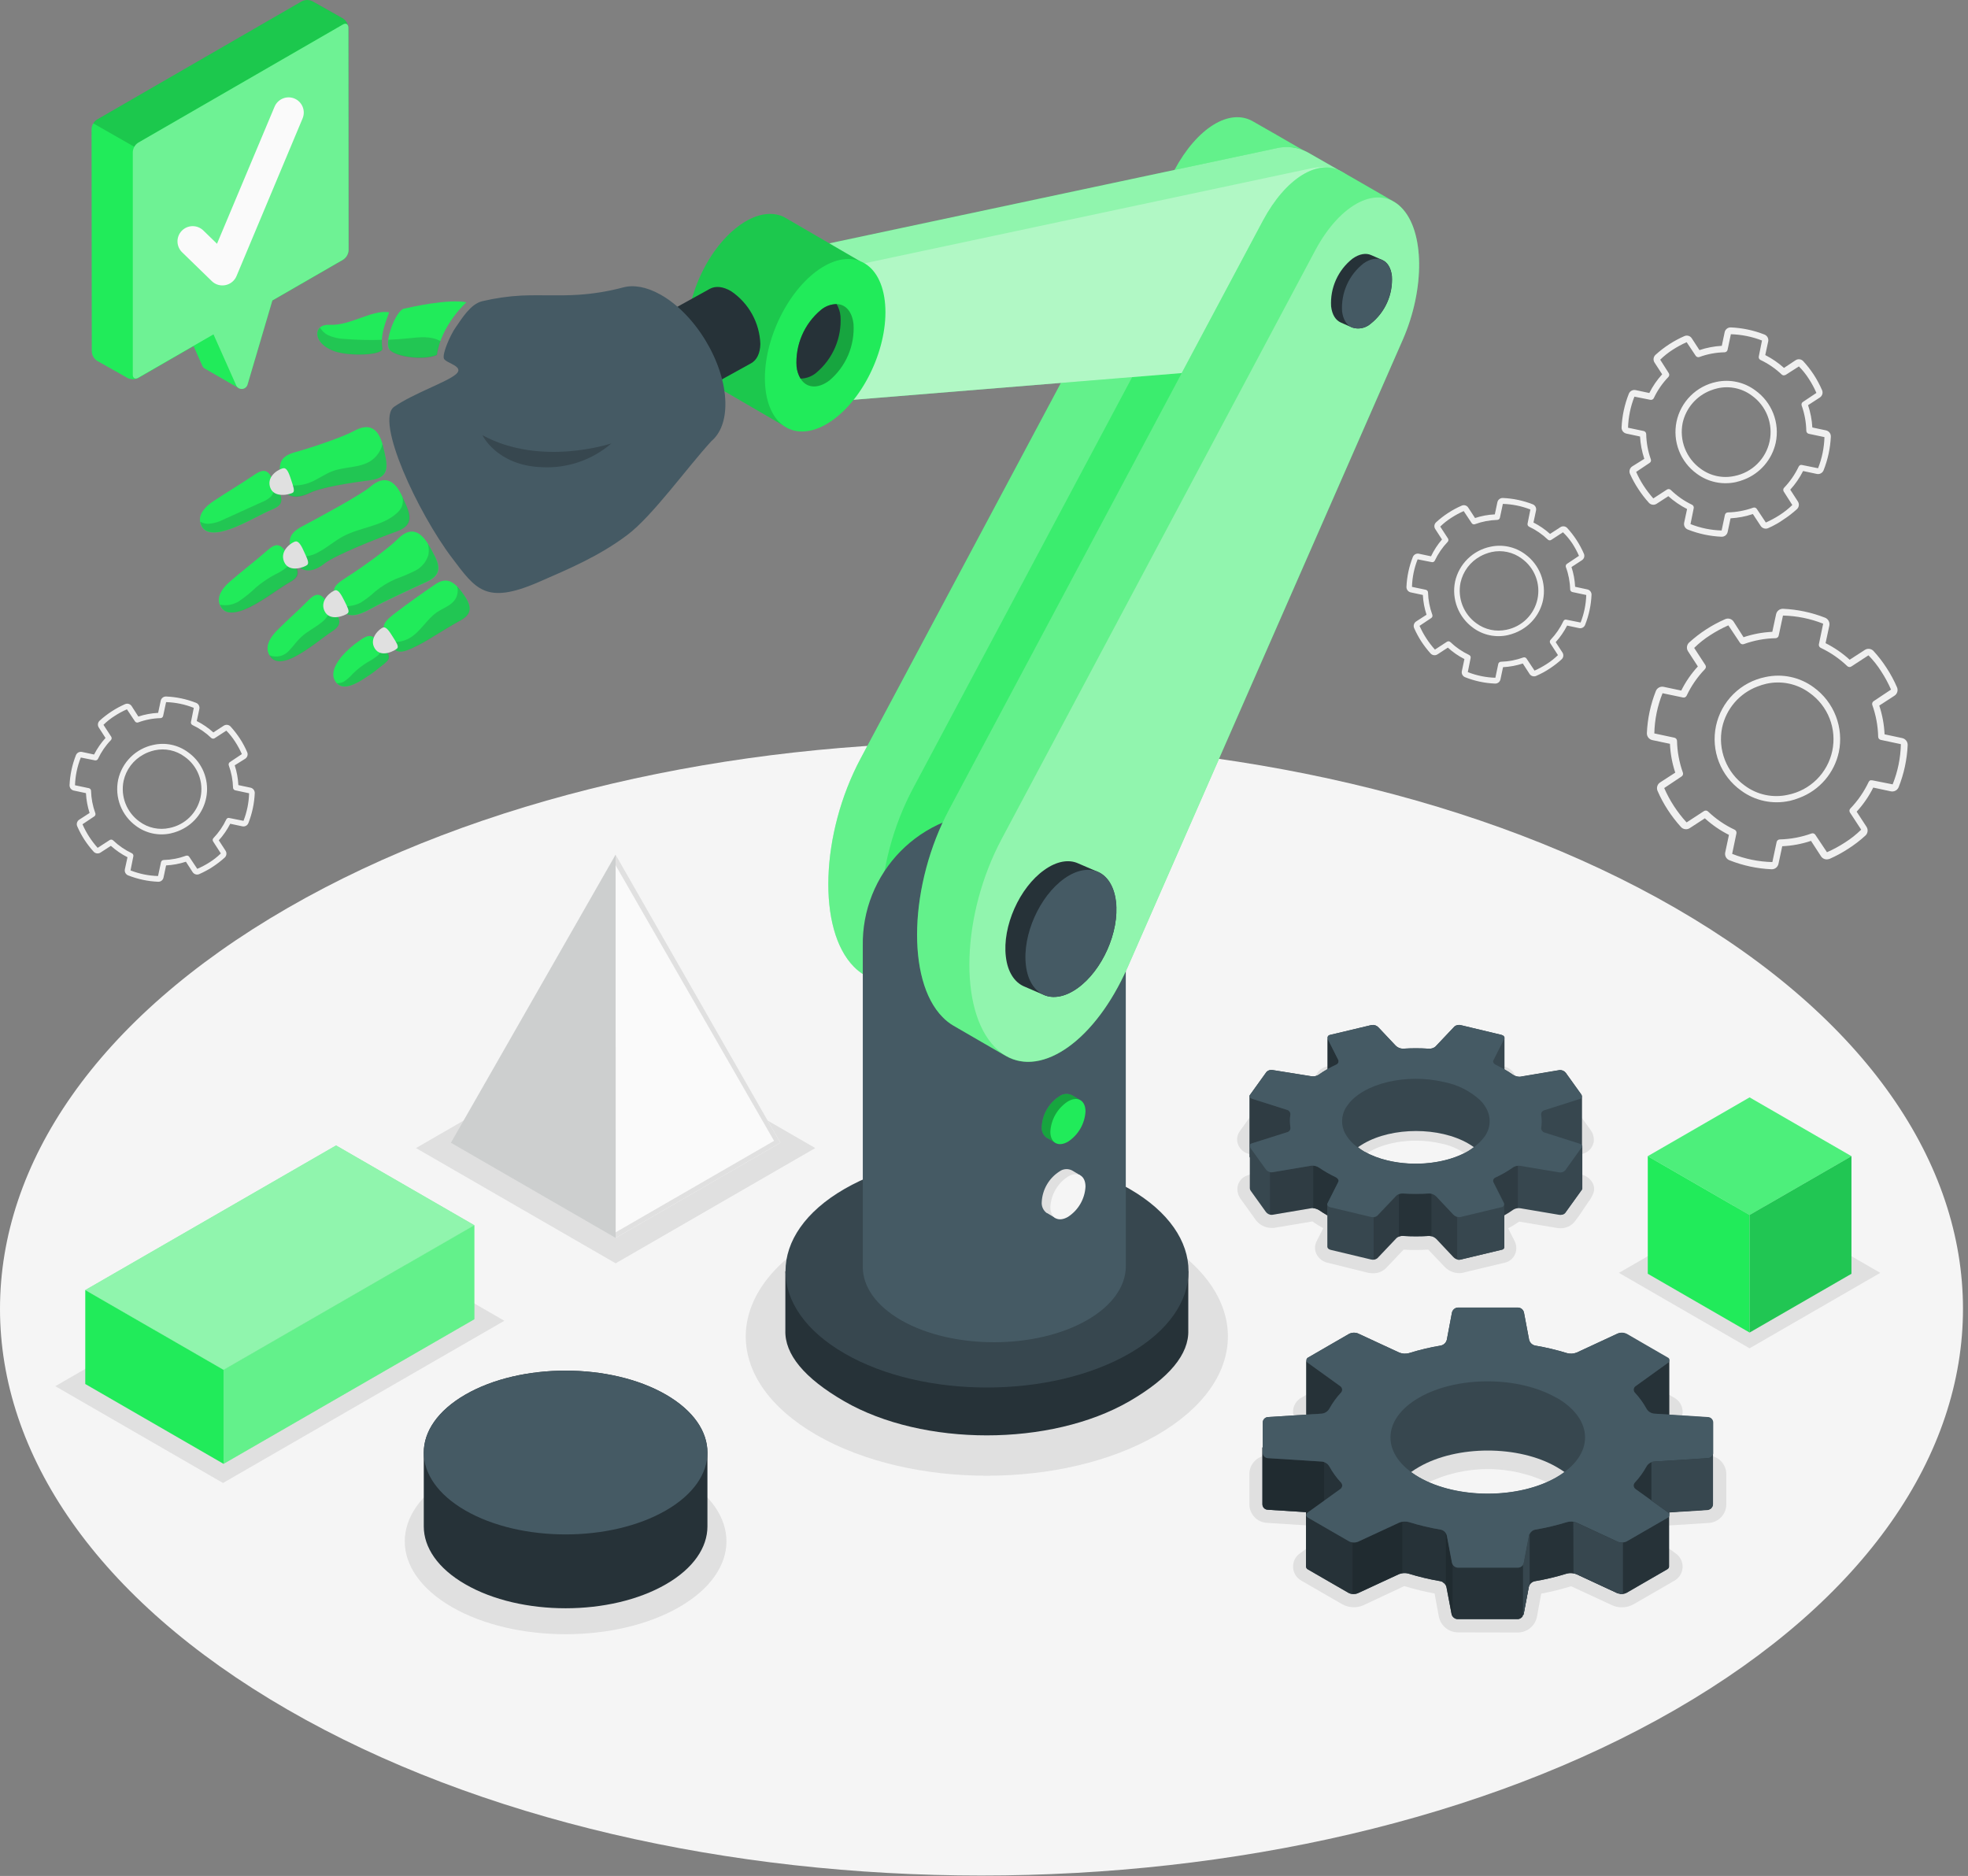 <svg xmlns="http://www.w3.org/2000/svg" width="363" height="346" viewBox="0 0 363 346" fill="none"><rect x="0" y="0" width="363" height="346" fill="#808080" stroke="none"/><path d="M53.023 167.49C-17.674 208.315 -17.674 274.495 53.023 315.312C123.721 356.13 238.354 356.13 309.052 315.312C379.749 274.495 379.749 208.315 309.052 167.49C238.354 126.665 123.721 126.673 53.023 167.49Z" fill="#F5F5F5"></path><path d="M150.584 264.656C133.212 254.636 133.212 238.385 150.584 228.332C167.957 218.28 196.108 218.304 213.464 228.332C230.821 238.361 230.837 254.604 213.464 264.656C196.092 274.709 167.949 274.685 150.584 264.656Z" fill="#E0E0E0"></path><path d="M125.307 272.174C131.103 275.522 133.994 279.904 133.994 284.287C133.994 288.67 131.096 293.052 125.307 296.4C113.723 303.089 94.937 303.089 83.345 296.4C77.557 293.052 74.659 288.67 74.659 284.287C74.659 279.904 77.557 275.522 83.345 272.174C94.969 265.485 113.723 265.485 125.307 272.174Z" fill="#E0E0E0"></path><path d="M113.558 190.492L150.379 211.75L113.558 233.007L76.728 211.75L113.558 190.492Z" fill="#E0E0E0"></path><path d="M10.2 255.67L41.131 273.524L93.027 243.604L62.088 225.75L10.2 255.67Z" fill="#E0E0E0"></path><path d="M322.712 220.854L346.82 234.768L322.712 248.682L298.612 234.768L322.712 220.854Z" fill="#E0E0E0"></path><path d="M268.897 301.075C268.072 301.065 267.275 300.773 266.639 300.247C266.002 299.721 265.565 298.993 265.399 298.185L264.61 293.905C262.742 293.564 260.896 293.113 259.082 292.555C259.129 292.555 259.082 292.555 259.082 292.555H258.987L251.486 296.069C250.933 296.319 250.332 296.446 249.725 296.44C248.976 296.444 248.24 296.256 247.585 295.895L240.075 291.56C239.623 291.317 239.241 290.961 238.967 290.528C238.693 290.094 238.536 289.597 238.51 289.084C238.485 288.572 238.592 288.062 238.822 287.603C239.052 287.144 239.397 286.753 239.822 286.466L244.371 283.197C243.956 282.65 243.577 282.078 243.234 281.484L233.655 280.876C232.787 280.818 231.973 280.432 231.378 279.798C230.783 279.163 230.451 278.326 230.449 277.457V271.874C230.45 271.002 230.782 270.163 231.379 269.528C231.976 268.893 232.793 268.509 233.663 268.454L243.234 267.846C243.577 267.252 243.956 266.68 244.371 266.133L239.822 262.856C239.396 262.571 239.052 262.18 238.822 261.722C238.591 261.264 238.484 260.754 238.509 260.242C238.535 259.73 238.692 259.233 238.967 258.8C239.241 258.367 239.623 258.012 240.075 257.771L247.585 253.435C248.238 253.07 248.976 252.882 249.725 252.89C250.332 252.884 250.933 253.011 251.486 253.262L259.019 256.752H259.161C260.943 256.197 262.757 255.751 264.594 255.417L265.383 251.137C265.545 250.328 265.98 249.599 266.615 249.073C267.251 248.546 268.048 248.255 268.874 248.247H279.929C280.755 248.256 281.552 248.548 282.189 249.074C282.826 249.6 283.263 250.328 283.427 251.137L284.217 255.417C286.084 255.759 287.93 256.21 289.744 256.768C289.689 256.768 289.744 256.768 289.744 256.768H289.839L297.38 253.277C297.933 253.027 298.534 252.9 299.141 252.906C299.889 252.899 300.627 253.087 301.281 253.451L308.791 257.786C309.243 258.028 309.624 258.383 309.899 258.816C310.173 259.249 310.331 259.745 310.356 260.257C310.382 260.769 310.274 261.279 310.044 261.738C309.814 262.196 309.469 262.586 309.043 262.872L304.495 266.149C304.914 266.693 305.294 267.265 305.632 267.862L315.21 268.47C316.079 268.526 316.894 268.911 317.489 269.546C318.085 270.181 318.416 271.019 318.416 271.889V277.472C318.414 278.342 318.082 279.179 317.487 279.814C316.892 280.448 316.078 280.833 315.21 280.891L305.632 281.5C305.29 282.094 304.91 282.667 304.495 283.213L309.043 286.482C309.469 286.769 309.814 287.16 310.043 287.619C310.273 288.077 310.381 288.588 310.355 289.1C310.33 289.613 310.173 290.11 309.898 290.544C309.624 290.977 309.243 291.333 308.791 291.575L301.281 295.911C300.626 296.272 299.889 296.46 299.141 296.456C298.534 296.462 297.933 296.335 297.38 296.084L289.847 292.594H289.705C287.924 293.144 286.113 293.59 284.28 293.929L283.49 298.209C283.326 299.018 282.889 299.746 282.252 300.272C281.615 300.798 280.818 301.09 279.992 301.099L268.897 301.075ZM262.943 273.666C260.377 275.151 258.9 277.054 258.9 278.894C258.9 280.734 260.369 282.637 262.943 284.121C266.507 285.902 270.437 286.83 274.421 286.83C278.405 286.83 282.335 285.902 285.899 284.121C288.473 282.637 289.942 280.734 289.942 278.894C289.942 277.054 288.473 275.151 285.899 273.666C282.335 271.885 278.405 270.958 274.421 270.958C270.437 270.958 266.507 271.885 262.943 273.666Z" fill="#E0E0E0"></path><path d="M266.49 233.686L263.442 230.48C262.652 230.52 261.91 230.543 261.152 230.543C260.393 230.543 259.612 230.543 258.901 230.48L255.656 233.891C255.334 234.207 254.952 234.454 254.533 234.618C254.114 234.782 253.666 234.86 253.216 234.847C252.912 234.849 252.61 234.815 252.315 234.744L244.853 232.896C244.414 232.796 244.003 232.598 243.651 232.318C243.298 232.038 243.013 231.682 242.816 231.278C242.646 230.924 242.558 230.537 242.558 230.144C242.558 229.752 242.646 229.365 242.816 229.011L244.079 226.524C243.387 226.146 242.715 225.733 242.066 225.284L234.959 226.477C234.791 226.489 234.622 226.489 234.453 226.477C233.897 226.465 233.351 226.325 232.858 226.067C232.365 225.81 231.938 225.442 231.611 224.992L228.776 221.044C228.428 220.539 228.239 219.943 228.231 219.33C228.229 218.762 228.41 218.208 228.747 217.75C229.084 217.292 229.559 216.955 230.102 216.788L235.63 215.035V214.513L230.292 212.816C229.724 212.666 229.217 212.344 228.839 211.895C228.462 211.445 228.233 210.89 228.184 210.305V210.154C228.183 209.619 228.352 209.097 228.665 208.662L231.753 204.358C232.072 203.948 232.484 203.619 232.955 203.398C233.425 203.177 233.942 203.071 234.461 203.087C234.662 203.087 234.863 203.103 235.061 203.134L242.042 204.311C242.555 203.956 243.108 203.608 243.692 203.277L244.056 203.071L242.895 200.766C242.689 200.364 242.576 199.921 242.563 199.47V199.155V199.044C242.634 198.491 242.873 197.973 243.247 197.559C243.621 197.146 244.112 196.856 244.656 196.73L252.371 194.89C252.605 194.83 252.847 194.801 253.089 194.804C253.59 194.813 254.085 194.921 254.544 195.122C255.003 195.322 255.419 195.611 255.766 195.972L258.822 199.186C259.612 199.139 260.401 199.123 261.191 199.123C261.981 199.123 262.691 199.123 263.394 199.178L266.624 195.783C266.947 195.464 267.331 195.214 267.753 195.047C268.175 194.88 268.626 194.8 269.08 194.812C269.377 194.813 269.674 194.847 269.964 194.914L277.41 196.699C278.038 196.824 278.605 197.155 279.022 197.64C279.438 198.126 279.68 198.737 279.708 199.376C279.713 199.792 279.619 200.204 279.432 200.576L278.176 203.071L278.579 203.3C279.156 203.624 279.693 203.971 280.158 204.295L287.265 203.103C287.427 203.078 287.591 203.064 287.755 203.063C288.312 203.077 288.858 203.217 289.352 203.475C289.847 203.732 290.275 204.099 290.605 204.548L293.409 208.449C293.781 208.952 293.983 209.56 293.985 210.186V210.549L293.938 210.691C293.849 211.166 293.633 211.607 293.313 211.969C292.994 212.33 292.582 212.599 292.122 212.745L286.594 214.498C286.594 214.671 286.594 214.845 286.594 215.019L291.964 216.716C292.652 216.929 293.245 217.376 293.638 217.98C293.83 218.268 293.956 218.595 294.008 218.938C294.06 219.28 294.036 219.63 293.938 219.962C293.697 220.623 293.347 221.24 292.903 221.786L291.277 224.21L290.487 225.268C290.17 225.677 289.76 226.005 289.293 226.226C288.825 226.447 288.311 226.554 287.794 226.54C287.59 226.538 287.387 226.52 287.186 226.484L280.214 225.316C279.56 225.765 278.883 226.179 278.184 226.556L279.361 228.885C279.563 229.271 279.674 229.698 279.685 230.133C279.696 230.569 279.607 231.001 279.424 231.396C279.249 231.77 278.991 232.099 278.67 232.358C278.348 232.617 277.971 232.798 277.568 232.889L269.822 234.744C269.6 234.798 269.372 234.825 269.143 234.823C268.144 234.806 267.191 234.397 266.49 233.686ZM271.385 213.684C269.826 212.281 267.916 211.326 265.858 210.92C264.323 210.56 262.752 210.38 261.175 210.383C256.437 210.383 252.102 211.963 250.428 214.332C250.127 214.688 249.928 215.119 249.851 215.579C249.775 216.039 249.824 216.511 249.994 216.945L250.065 217.135L250.262 217.467C250.682 218.09 251.218 218.626 251.842 219.046C252.13 219.265 252.433 219.463 252.75 219.638C253.931 220.293 255.199 220.777 256.516 221.075C258.051 221.435 259.622 221.616 261.199 221.612C264.141 221.669 267.05 220.99 269.664 219.638C269.991 219.454 270.305 219.248 270.604 219.022C271.121 218.654 271.577 218.207 271.954 217.696C272.306 217.28 272.519 216.765 272.562 216.222C272.604 215.679 272.474 215.136 272.191 214.671L272.049 214.434C271.985 214.336 271.917 214.241 271.843 214.15C271.788 214.071 271.725 214 271.662 213.921L271.385 213.684Z" fill="#E0E0E0"></path><path d="M335.852 157.88L334.044 155.092C332.329 155.666 330.543 155.998 328.737 156.079L328.043 159.317C327.984 159.611 327.822 159.875 327.586 160.061C327.35 160.246 327.055 160.341 326.755 160.328C324.099 160.211 321.48 159.65 319.009 158.669C318.725 158.564 318.489 158.36 318.344 158.094C318.199 157.829 318.155 157.52 318.219 157.224L318.906 153.987C317.291 153.176 315.796 152.148 314.461 150.931L311.681 152.739C311.43 152.904 311.128 152.974 310.83 152.936C310.532 152.898 310.257 152.756 310.054 152.534C309.163 151.546 308.35 150.49 307.622 149.375C306.9 148.266 306.271 147.099 305.743 145.885C305.62 145.608 305.6 145.297 305.687 145.007C305.773 144.717 305.962 144.468 306.217 144.306L309.004 142.505C308.433 140.788 308.104 138.999 308.025 137.191L304.771 136.504C304.479 136.441 304.217 136.276 304.034 136.039C303.85 135.802 303.756 135.508 303.769 135.209C303.884 132.555 304.442 129.94 305.419 127.47C305.526 127.188 305.73 126.952 305.995 126.808C306.26 126.663 306.569 126.618 306.864 126.681L310.11 127.368C310.916 125.749 311.948 124.252 313.173 122.922L311.365 120.134C311.199 119.884 311.128 119.583 311.164 119.285C311.201 118.987 311.342 118.711 311.563 118.508C313.525 116.719 315.769 115.265 318.203 114.204C318.479 114.076 318.792 114.053 319.083 114.14C319.374 114.228 319.623 114.419 319.783 114.678L321.599 117.528C323.313 116.953 325.099 116.618 326.905 116.534L327.6 113.296C327.662 113.001 327.826 112.738 328.063 112.553C328.3 112.368 328.595 112.273 328.895 112.285C331.547 112.405 334.162 112.96 336.634 113.928C336.914 114.04 337.147 114.246 337.291 114.512C337.435 114.777 337.482 115.084 337.424 115.381L336.729 118.626C338.343 119.436 339.839 120.465 341.174 121.682L343.954 119.882C344.204 119.714 344.505 119.642 344.804 119.678C345.102 119.715 345.378 119.857 345.581 120.079C346.48 121.06 347.294 122.117 348.013 123.238C348.739 124.354 349.37 125.53 349.9 126.752C350.023 127.029 350.041 127.341 349.953 127.631C349.864 127.921 349.675 128.169 349.418 128.331L346.631 130.139C347.201 131.852 347.53 133.635 347.61 135.438L350.863 136.133C351.156 136.197 351.418 136.361 351.602 136.598C351.787 136.834 351.883 137.128 351.874 137.428C351.753 140.081 351.193 142.696 350.216 145.166C350.108 145.448 349.903 145.682 349.639 145.827C349.374 145.971 349.066 146.017 348.771 145.956L345.525 145.261C344.716 146.879 343.685 148.375 342.462 149.707L344.278 152.494C344.443 152.745 344.512 153.047 344.475 153.345C344.437 153.644 344.294 153.918 344.072 154.121C343.09 155.017 342.034 155.828 340.914 156.545C339.804 157.269 338.637 157.9 337.424 158.432H337.376C337.098 158.534 336.792 158.534 336.514 158.433C336.235 158.332 336.001 158.136 335.852 157.88ZM345.328 143.919L349.102 144.669C350.049 142.308 350.563 139.797 350.619 137.254L346.907 136.464C346.774 136.437 346.654 136.365 346.568 136.26C346.482 136.155 346.434 136.024 346.433 135.888C346.387 133.892 346.022 131.917 345.352 130.037C345.306 129.909 345.305 129.769 345.348 129.64C345.391 129.512 345.475 129.401 345.589 129.326L348.802 127.186C348.298 126.03 347.698 124.918 347.01 123.861C346.33 122.781 345.536 121.778 344.641 120.869L341.482 122.93C341.37 123.004 341.235 123.039 341.1 123.027C340.966 123.016 340.839 122.959 340.74 122.867C339.295 121.484 337.636 120.343 335.828 119.487C335.706 119.428 335.607 119.33 335.547 119.208C335.487 119.087 335.469 118.948 335.497 118.816L336.286 115.033C333.923 114.098 331.413 113.59 328.872 113.533L328.082 117.228C328.055 117.362 327.983 117.483 327.878 117.571C327.774 117.658 327.642 117.707 327.506 117.71C325.508 117.749 323.531 118.117 321.654 118.8C321.526 118.847 321.387 118.849 321.257 118.806C321.128 118.763 321.018 118.677 320.944 118.563L318.796 115.341C317.644 115.85 316.535 116.449 315.479 117.134C314.402 117.813 313.401 118.608 312.494 119.503L314.555 122.661C314.631 122.776 314.665 122.912 314.652 123.049C314.639 123.185 314.58 123.313 314.484 123.411C313.098 124.848 311.957 126.502 311.104 128.307C311.048 128.432 310.951 128.533 310.829 128.595C310.707 128.657 310.567 128.675 310.433 128.647L306.659 127.857C305.712 130.218 305.198 132.729 305.143 135.272L308.846 136.062C308.979 136.091 309.098 136.164 309.185 136.268C309.272 136.372 309.322 136.502 309.328 136.638C309.372 138.639 309.738 140.62 310.41 142.505C310.455 142.632 310.456 142.77 310.413 142.898C310.37 143.025 310.285 143.134 310.173 143.208L306.967 145.348C307.47 146.501 308.066 147.61 308.751 148.664C309.44 149.723 310.213 150.724 311.065 151.657C311.076 151.666 311.09 151.671 311.104 151.671C311.119 151.671 311.133 151.666 311.144 151.657L314.303 149.596C314.416 149.523 314.551 149.49 314.686 149.502C314.821 149.515 314.947 149.573 315.045 149.667C316.489 151.048 318.148 152.184 319.956 153.031C320.079 153.09 320.178 153.188 320.238 153.31C320.298 153.431 320.316 153.57 320.288 153.702L319.498 157.485C321.86 158.428 324.371 158.942 326.913 159.001L327.703 155.297C327.733 155.166 327.806 155.048 327.91 154.962C328.014 154.876 328.144 154.827 328.279 154.824C330.279 154.776 332.258 154.406 334.139 153.726C334.266 153.682 334.405 153.682 334.533 153.726C334.66 153.771 334.769 153.857 334.841 153.971L336.989 157.185C338.142 156.679 339.251 156.08 340.306 155.392C341.384 154.711 342.388 153.917 343.299 153.023L341.23 149.865C341.155 149.752 341.121 149.616 341.134 149.481C341.147 149.346 341.206 149.219 341.301 149.122C342.685 147.681 343.826 146.025 344.68 144.219C344.746 144.081 344.862 143.974 345.004 143.919C345.099 143.9 345.196 143.906 345.288 143.934L345.328 143.919ZM330.08 147.717C328.542 148.054 326.949 148.059 325.409 147.731C323.868 147.402 322.416 146.749 321.149 145.814C319.299 144.492 317.876 142.659 317.053 140.54C316.231 138.421 316.045 136.108 316.519 133.885C316.993 131.662 318.106 129.625 319.721 128.025C321.336 126.426 323.383 125.333 325.61 124.88C327.148 124.538 328.741 124.53 330.282 124.857C331.823 125.184 333.275 125.838 334.541 126.775C336.381 128.106 337.797 129.941 338.619 132.057C339.442 134.174 339.635 136.483 339.177 138.707C338.77 140.606 337.894 142.372 336.629 143.845C335.365 145.318 333.751 146.451 331.935 147.14C331.325 147.385 330.697 147.583 330.056 147.733L330.08 147.717ZM317.651 134.19C317.239 136.19 317.416 138.265 318.158 140.167C318.901 142.068 320.178 143.714 321.836 144.906C322.96 145.741 324.25 146.324 325.62 146.616C326.989 146.908 328.405 146.901 329.772 146.596C331.778 146.196 333.623 145.218 335.079 143.782C336.535 142.345 337.538 140.513 337.964 138.513C338.39 136.512 338.22 134.431 337.476 132.526C336.731 130.621 335.445 128.976 333.775 127.794C332.65 126.963 331.359 126.382 329.99 126.091C328.621 125.799 327.206 125.804 325.839 126.104C325.266 126.235 324.704 126.409 324.157 126.625C322.527 127.242 321.078 128.258 319.941 129.579C318.804 130.901 318.017 132.486 317.651 134.19Z" fill="#F0F0F0"></path><path d="M268.393 107.255C268.065 108.846 268.204 110.498 268.793 112.012C269.381 113.526 270.394 114.838 271.709 115.791C272.615 116.46 273.654 116.927 274.756 117.162C275.858 117.396 276.997 117.392 278.097 117.149C278.549 117.046 278.993 116.909 279.424 116.739C279.772 116.607 280.11 116.448 280.435 116.265C281.486 115.698 282.403 114.91 283.123 113.956C283.842 113.002 284.348 111.904 284.604 110.737C284.934 109.146 284.797 107.494 284.208 105.979C283.62 104.464 282.605 103.152 281.288 102.201C280.381 101.532 279.342 101.065 278.24 100.831C277.139 100.597 275.999 100.601 274.899 100.843C273.313 101.173 271.856 101.954 270.702 103.091C269.547 104.228 268.746 105.674 268.393 107.255ZM269.395 107.468C269.62 106.44 270.063 105.473 270.695 104.632C271.328 103.791 272.134 103.097 273.059 102.596C273.348 102.439 273.646 102.3 273.952 102.178C274.335 102.031 274.728 101.909 275.128 101.814C276.081 101.608 277.067 101.608 278.02 101.812C278.973 102.016 279.871 102.421 280.656 102.999C281.824 103.825 282.725 104.976 283.246 106.308C283.768 107.641 283.887 109.097 283.59 110.497C283.292 111.897 282.591 113.179 281.573 114.184C280.555 115.19 279.264 115.875 277.86 116.154C276.908 116.361 275.922 116.363 274.969 116.159C274.016 115.954 273.117 115.549 272.333 114.97C271.172 114.136 270.276 112.985 269.755 111.653C269.234 110.322 269.109 108.869 269.395 107.468ZM262.154 118.294C262.669 119.083 263.244 119.831 263.876 120.529C264.033 120.702 264.246 120.813 264.477 120.843C264.708 120.874 264.943 120.821 265.139 120.695L267.058 119.447C267.977 120.284 269.005 120.993 270.114 121.556L269.64 123.783C269.59 124.009 269.622 124.247 269.73 124.452C269.839 124.657 270.017 124.818 270.232 124.904C271.995 125.606 273.864 126.004 275.76 126.08C275.994 126.09 276.224 126.016 276.408 125.871C276.592 125.727 276.718 125.521 276.763 125.291L277.237 123.056C278.477 122.991 279.704 122.762 280.885 122.377L282.125 124.296C282.248 124.486 282.433 124.627 282.649 124.698C282.864 124.768 283.097 124.763 283.309 124.683C283.775 124.477 284.241 124.248 284.699 124.004C285.157 123.759 285.441 123.569 285.804 123.332C286.597 122.823 287.344 122.247 288.039 121.611C288.21 121.454 288.319 121.242 288.348 121.012C288.377 120.782 288.324 120.55 288.197 120.355L286.949 118.437C287.784 117.516 288.493 116.488 289.058 115.381L291.285 115.854C291.511 115.899 291.746 115.861 291.947 115.748C292.148 115.635 292.302 115.455 292.382 115.238C293.079 113.474 293.476 111.606 293.559 109.711C293.569 109.477 293.495 109.247 293.35 109.063C293.205 108.879 292.999 108.753 292.769 108.708L290.534 108.226C290.474 106.988 290.248 105.764 289.863 104.586L291.774 103.338C291.971 103.216 292.118 103.026 292.188 102.805C292.257 102.583 292.245 102.344 292.153 102.13C291.398 100.392 290.36 98.791 289.081 97.392C288.923 97.221 288.71 97.111 288.479 97.082C288.247 97.054 288.013 97.107 287.818 97.234L285.907 98.474C284.984 97.644 283.957 96.938 282.851 96.374L283.325 94.147C283.373 93.918 283.34 93.68 283.23 93.473C283.12 93.267 282.942 93.105 282.725 93.018C280.96 92.325 279.092 91.93 277.197 91.849C276.964 91.841 276.735 91.915 276.551 92.06C276.367 92.204 276.241 92.41 276.194 92.639L275.721 94.873C274.479 94.929 273.252 95.155 272.072 95.545L270.825 93.634C270.702 93.435 270.51 93.287 270.287 93.219C270.063 93.151 269.822 93.166 269.609 93.263C268.745 93.635 267.916 94.082 267.129 94.597C266.337 95.11 265.589 95.688 264.894 96.326C264.721 96.481 264.609 96.694 264.58 96.925C264.551 97.155 264.607 97.389 264.736 97.582L265.976 99.501C265.166 100.44 264.486 101.484 263.955 102.604L261.72 102.13C261.492 102.082 261.255 102.116 261.05 102.226C260.845 102.335 260.685 102.514 260.599 102.73C259.901 104.495 259.504 106.363 259.422 108.258C259.417 108.491 259.493 108.718 259.637 108.901C259.781 109.084 259.984 109.211 260.212 109.261L262.446 109.735C262.509 110.976 262.737 112.203 263.126 113.383L261.207 114.623C261.013 114.75 260.869 114.941 260.802 115.164C260.734 115.386 260.746 115.624 260.836 115.839C261.21 116.691 261.651 117.512 262.154 118.294ZM261.783 115.467L263.994 113.991C264.09 113.928 264.162 113.835 264.198 113.725C264.234 113.616 264.232 113.498 264.192 113.391C263.707 112.069 263.44 110.676 263.402 109.269C263.398 109.153 263.355 109.042 263.28 108.954C263.206 108.865 263.104 108.804 262.991 108.779L260.441 108.242C260.49 106.502 260.843 104.784 261.483 103.165L264.081 103.678C264.193 103.705 264.311 103.692 264.415 103.642C264.519 103.591 264.602 103.506 264.65 103.402C265.248 102.131 266.048 100.966 267.019 99.951C267.098 99.868 267.148 99.76 267.16 99.646C267.171 99.531 267.144 99.416 267.082 99.319L265.652 97.124C266.278 96.512 266.966 95.967 267.706 95.497C268.43 95.027 269.19 94.615 269.98 94.265L271.456 96.484C271.518 96.582 271.612 96.654 271.721 96.691C271.831 96.727 271.949 96.723 272.057 96.682C273.376 96.198 274.766 95.931 276.171 95.892C276.286 95.891 276.397 95.85 276.486 95.777C276.575 95.704 276.637 95.602 276.66 95.489L277.205 92.939C278.944 92.99 280.662 93.34 282.283 93.973L281.761 96.579C281.739 96.692 281.755 96.809 281.807 96.912C281.858 97.014 281.942 97.097 282.046 97.148C283.316 97.746 284.481 98.546 285.496 99.516C285.575 99.593 285.675 99.642 285.783 99.656C285.892 99.67 286.001 99.649 286.097 99.596L288.292 98.174C288.939 98.796 289.517 99.487 290.013 100.235C290.485 100.961 290.897 101.724 291.245 102.517L289.034 103.994C288.938 104.056 288.865 104.15 288.828 104.258C288.79 104.367 288.791 104.485 288.829 104.594C289.317 105.913 289.583 107.303 289.618 108.708C289.623 108.824 289.666 108.935 289.74 109.023C289.814 109.112 289.916 109.173 290.029 109.198L292.587 109.743C292.535 111.482 292.182 113.2 291.545 114.82L288.947 114.299C288.849 114.271 288.745 114.271 288.647 114.299C288.528 114.345 288.432 114.436 288.379 114.552C287.778 115.821 286.978 116.985 286.01 118.002C285.93 118.085 285.88 118.193 285.869 118.307C285.857 118.422 285.885 118.537 285.947 118.634L287.368 120.829C286.74 121.439 286.052 121.984 285.315 122.456C284.592 122.925 283.835 123.337 283.048 123.688L281.572 121.469C281.508 121.373 281.415 121.301 281.307 121.264C281.198 121.227 281.08 121.227 280.972 121.264C279.649 121.748 278.257 122.014 276.85 122.053C276.734 122.054 276.623 122.095 276.534 122.168C276.445 122.241 276.384 122.343 276.36 122.456L275.823 125.006C274.081 124.956 272.36 124.603 270.738 123.964L271.259 121.358C271.283 121.246 271.268 121.13 271.217 121.027C271.165 120.925 271.079 120.844 270.975 120.798C269.705 120.198 268.54 119.398 267.524 118.429C267.442 118.346 267.335 118.295 267.219 118.283C267.104 118.272 266.988 118.301 266.892 118.366L264.673 119.811C263.511 118.516 262.557 117.048 261.846 115.46L261.783 115.467Z" fill="#F0F0F0"></path><path d="M21.792 143.824C21.463 145.414 21.601 147.065 22.189 148.578C22.778 150.092 23.792 151.402 25.109 152.352C26.015 153.021 27.054 153.488 28.156 153.722C29.258 153.957 30.397 153.953 31.497 153.71C31.949 153.609 32.392 153.475 32.824 153.307C33.169 153.167 33.506 153.009 33.834 152.834C35.078 152.162 36.129 151.185 36.889 149.994C37.649 148.802 38.092 147.437 38.178 146.027C38.263 144.617 37.987 143.208 37.377 141.934C36.766 140.66 35.84 139.563 34.687 138.746C33.782 138.075 32.743 137.606 31.641 137.371C30.539 137.137 29.399 137.143 28.299 137.388C26.709 137.719 25.249 138.503 24.095 139.644C22.94 140.786 22.141 142.238 21.792 143.824ZM22.795 144.037C23.018 143.009 23.462 142.041 24.094 141.2C24.726 140.359 25.533 139.665 26.459 139.165C26.744 139.005 27.039 138.865 27.343 138.746C27.729 138.596 28.125 138.474 28.528 138.383C29.48 138.173 30.467 138.171 31.42 138.375C32.374 138.579 33.273 138.986 34.056 139.568C35.225 140.393 36.126 141.544 36.648 142.876C37.169 144.209 37.288 145.666 36.99 147.066C36.691 148.466 35.989 149.747 34.969 150.751C33.949 151.756 32.657 152.438 31.252 152.715C30.3 152.925 29.314 152.928 28.36 152.723C27.406 152.519 26.508 152.112 25.725 151.531C24.565 150.698 23.671 149.547 23.151 148.217C22.631 146.888 22.507 145.436 22.795 144.037ZM15.554 154.855C16.068 155.644 16.643 156.392 17.276 157.09C17.433 157.261 17.647 157.371 17.878 157.4C18.11 157.429 18.344 157.375 18.539 157.248L20.45 156.008C21.376 156.838 22.406 157.544 23.514 158.109L23.032 160.335C22.984 160.563 23.018 160.8 23.127 161.006C23.237 161.211 23.416 161.37 23.632 161.457C25.397 162.152 27.265 162.549 29.16 162.633C29.394 162.645 29.625 162.571 29.809 162.426C29.993 162.281 30.119 162.074 30.163 161.844L30.636 159.617C31.88 159.552 33.109 159.324 34.292 158.938L35.532 160.857C35.656 161.046 35.842 161.187 36.057 161.256C36.273 161.325 36.506 161.318 36.717 161.236C37.183 161.03 37.648 160.809 38.099 160.556C38.549 160.304 38.888 160.13 39.212 159.893C40.001 159.379 40.748 158.804 41.447 158.172C41.618 158.014 41.728 157.8 41.757 157.569C41.785 157.338 41.732 157.104 41.605 156.908L40.357 154.989C41.193 154.069 41.902 153.041 42.465 151.933L44.692 152.407C44.919 152.458 45.156 152.426 45.362 152.317C45.567 152.209 45.727 152.031 45.813 151.815C46.509 150.05 46.907 148.182 46.99 146.287C46.997 146.053 46.922 145.824 46.778 145.639C46.634 145.455 46.429 145.326 46.2 145.277L43.966 144.803C43.905 143.562 43.679 142.336 43.294 141.155L45.221 139.947C45.418 139.821 45.563 139.63 45.631 139.407C45.699 139.184 45.685 138.944 45.592 138.73C45.22 137.862 44.773 137.027 44.258 136.235C43.74 135.446 43.162 134.699 42.529 134C42.369 133.83 42.155 133.722 41.924 133.695C41.693 133.667 41.459 133.722 41.265 133.85L39.354 135.09C38.432 134.256 37.401 133.549 36.29 132.99L36.772 130.755C36.82 130.527 36.786 130.29 36.677 130.085C36.567 129.88 36.388 129.72 36.172 129.634C34.408 128.937 32.539 128.542 30.644 128.465C30.41 128.455 30.18 128.529 29.997 128.674C29.812 128.819 29.686 129.025 29.641 129.255L29.168 131.481C27.927 131.544 26.7 131.772 25.519 132.161L24.288 130.242C24.162 130.045 23.971 129.9 23.748 129.832C23.525 129.764 23.285 129.778 23.072 129.871C22.21 130.249 21.38 130.698 20.592 131.213C19.807 131.723 19.065 132.297 18.373 132.927C18.203 133.086 18.095 133.3 18.067 133.531C18.04 133.762 18.095 133.996 18.223 134.19L19.463 136.109C18.629 137.03 17.92 138.058 17.354 139.165L15.128 138.691C14.901 138.641 14.664 138.673 14.458 138.781C14.253 138.89 14.093 139.068 14.006 139.283C13.31 141.048 12.912 142.916 12.83 144.811C12.821 145.044 12.896 145.273 13.041 145.457C13.185 145.641 13.39 145.767 13.619 145.814L15.854 146.287C15.918 147.53 16.143 148.759 16.525 149.944L14.614 151.183C14.419 151.31 14.275 151.501 14.207 151.724C14.139 151.946 14.152 152.185 14.243 152.399C14.613 153.252 15.051 154.073 15.554 154.855ZM15.214 152.028L17.418 150.559C17.502 150.493 17.564 150.401 17.593 150.298C17.623 150.195 17.62 150.084 17.583 149.983C17.099 148.661 16.833 147.269 16.794 145.861C16.792 145.745 16.75 145.632 16.676 145.543C16.601 145.454 16.497 145.393 16.383 145.371L13.833 144.834C13.892 143.08 14.255 141.348 14.906 139.718L17.512 140.239C17.625 140.262 17.743 140.247 17.846 140.195C17.949 140.144 18.032 140.059 18.081 139.954C18.675 138.684 19.476 137.521 20.45 136.512C20.53 136.429 20.579 136.321 20.591 136.207C20.602 136.092 20.575 135.977 20.513 135.88L19.084 133.685C19.708 133.07 20.396 132.525 21.137 132.058C21.859 131.585 22.62 131.173 23.411 130.826L24.888 133.037C24.949 133.135 25.042 133.208 25.152 133.246C25.261 133.283 25.379 133.282 25.488 133.242C26.806 132.755 28.197 132.488 29.602 132.453C29.718 132.45 29.829 132.407 29.918 132.333C30.007 132.258 30.068 132.156 30.091 132.042L30.636 129.499C32.388 129.551 34.117 129.909 35.745 130.558L35.224 133.163C35.199 133.276 35.214 133.395 35.266 133.498C35.318 133.601 35.403 133.684 35.508 133.732C36.779 134.331 37.944 135.131 38.959 136.101C39.039 136.174 39.14 136.221 39.247 136.235C39.354 136.249 39.463 136.23 39.559 136.18L41.747 134.759C42.361 135.385 42.909 136.073 43.381 136.812C43.852 137.536 44.264 138.296 44.613 139.086L42.402 140.562C42.306 140.625 42.233 140.718 42.196 140.827C42.158 140.936 42.159 141.054 42.197 141.163C42.68 142.483 42.946 143.872 42.986 145.277C42.989 145.392 43.03 145.502 43.103 145.591C43.176 145.68 43.277 145.742 43.389 145.766L45.948 146.311C45.898 148.053 45.548 149.773 44.913 151.396L42.307 150.875C42.212 150.844 42.11 150.844 42.015 150.875C41.894 150.924 41.795 151.017 41.739 151.136C41.141 152.405 40.341 153.567 39.37 154.579C39.29 154.662 39.241 154.77 39.231 154.885C39.221 155 39.25 155.115 39.315 155.21L40.736 157.406C40.11 158.018 39.422 158.563 38.683 159.032C37.952 159.5 37.183 159.907 36.385 160.248L34.908 158.037C34.847 157.94 34.754 157.866 34.645 157.829C34.535 157.792 34.417 157.793 34.308 157.832C32.986 158.316 31.594 158.583 30.186 158.622C30.071 158.624 29.961 158.666 29.872 158.739C29.783 158.812 29.721 158.912 29.697 159.025L29.152 161.575C27.412 161.526 25.694 161.176 24.074 160.541L24.596 157.935C24.619 157.822 24.604 157.704 24.552 157.601C24.5 157.498 24.416 157.415 24.311 157.366C23.041 156.767 21.876 155.967 20.86 154.997C20.777 154.919 20.669 154.87 20.554 154.86C20.44 154.85 20.325 154.879 20.229 154.942L18.01 156.379C17.432 155.727 16.904 155.033 16.431 154.302C15.964 153.579 15.557 152.818 15.214 152.028Z" fill="#F0F0F0"></path><path d="M309.241 77.754C308.867 79.548 309.022 81.413 309.686 83.121C310.35 84.83 311.496 86.309 312.984 87.379C314.007 88.137 315.181 88.666 316.426 88.931C317.671 89.197 318.958 89.193 320.202 88.919C320.71 88.8 321.208 88.644 321.694 88.454C323.154 87.89 324.453 86.973 325.472 85.785C326.492 84.598 327.201 83.176 327.537 81.647C327.911 79.852 327.757 77.987 327.093 76.279C326.428 74.57 325.283 73.091 323.794 72.021C322.776 71.257 321.605 70.72 320.361 70.448C319.117 70.175 317.83 70.173 316.585 70.442C314.783 70.816 313.129 71.706 311.825 73.005C310.521 74.303 309.623 75.953 309.241 77.754ZM310.37 77.991C310.67 76.649 311.295 75.403 312.192 74.361C313.089 73.32 314.229 72.516 315.511 72.021C315.941 71.848 316.385 71.711 316.838 71.61C317.917 71.371 319.036 71.366 320.118 71.596C321.199 71.826 322.219 72.286 323.107 72.945C324.423 73.879 325.436 75.178 326.022 76.682C326.608 78.185 326.742 79.827 326.406 81.405C326.07 82.984 325.28 84.429 324.132 85.564C322.985 86.698 321.531 87.472 319.949 87.79C318.87 88.029 317.753 88.034 316.673 87.804C315.592 87.574 314.574 87.114 313.687 86.456C312.377 85.515 311.366 84.215 310.778 82.713C310.189 81.211 310.048 79.571 310.37 77.991ZM302.197 90.207C302.776 91.1 303.425 91.945 304.14 92.733C304.317 92.93 304.559 93.056 304.821 93.089C305.083 93.122 305.349 93.061 305.569 92.915L307.725 91.517C308.771 92.453 309.934 93.249 311.184 93.886L310.647 96.397C310.589 96.654 310.624 96.924 310.747 97.157C310.871 97.39 311.073 97.572 311.318 97.669C313.301 98.455 315.401 98.903 317.533 98.995C317.796 99.007 318.055 98.924 318.263 98.762C318.472 98.6 318.616 98.369 318.67 98.111L319.199 95.6C320.602 95.522 321.988 95.257 323.321 94.81L324.758 96.998C324.897 97.212 325.105 97.372 325.348 97.451C325.591 97.531 325.854 97.523 326.092 97.432C326.629 97.195 327.15 96.942 327.672 96.642C328.193 96.342 328.509 96.16 328.919 95.853C329.814 95.276 330.659 94.626 331.446 93.91C331.639 93.732 331.762 93.492 331.794 93.231C331.826 92.971 331.764 92.708 331.62 92.489L330.214 90.317C331.156 89.282 331.953 88.124 332.583 86.874L335.102 87.411C335.359 87.467 335.628 87.429 335.859 87.304C336.091 87.18 336.27 86.977 336.366 86.732C337.152 84.749 337.603 82.649 337.7 80.517C337.708 80.255 337.624 79.997 337.463 79.79C337.301 79.582 337.073 79.437 336.816 79.38L334.289 78.843C334.21 77.443 333.944 76.059 333.499 74.729L335.663 73.324C335.884 73.183 336.048 72.969 336.125 72.718C336.202 72.468 336.186 72.198 336.081 71.958C335.656 70.979 335.151 70.036 334.573 69.139C333.991 68.247 333.336 67.404 332.615 66.62C332.438 66.425 332.197 66.301 331.936 66.269C331.676 66.237 331.412 66.3 331.193 66.446L329.061 67.859C328.017 66.922 326.854 66.125 325.603 65.49L326.148 62.971C326.2 62.715 326.161 62.448 326.036 62.217C325.912 61.986 325.711 61.806 325.468 61.708C323.485 60.925 321.384 60.48 319.254 60.389C318.991 60.378 318.733 60.459 318.525 60.62C318.317 60.78 318.172 61.009 318.117 61.266L317.588 63.785C316.185 63.863 314.799 64.129 313.466 64.574L312.06 62.411C311.921 62.186 311.705 62.02 311.452 61.943C311.199 61.866 310.927 61.884 310.686 61.992C309.713 62.418 308.775 62.923 307.883 63.501C306.99 64.082 306.145 64.735 305.356 65.451C305.163 65.629 305.04 65.869 305.008 66.13C304.976 66.39 305.038 66.653 305.182 66.872L306.588 69.036C305.643 70.072 304.846 71.233 304.219 72.487L301.7 71.95C301.443 71.896 301.176 71.934 300.944 72.059C300.713 72.183 300.533 72.385 300.437 72.629C299.65 74.612 299.199 76.712 299.102 78.843C299.094 79.105 299.179 79.362 299.34 79.568C299.502 79.774 299.73 79.917 299.986 79.973L302.505 80.51C302.589 81.912 302.854 83.298 303.295 84.632L301.068 86.021C300.848 86.164 300.684 86.38 300.608 86.632C300.531 86.883 300.546 87.154 300.65 87.395C301.087 88.374 301.605 89.314 302.197 90.207ZM301.779 87.048L304.266 85.382C304.377 85.314 304.461 85.21 304.503 85.088C304.545 84.965 304.542 84.832 304.495 84.71C303.963 83.213 303.675 81.64 303.643 80.052C303.638 79.921 303.59 79.795 303.505 79.695C303.421 79.594 303.305 79.525 303.177 79.499L300.294 78.891C300.353 76.926 300.751 74.987 301.471 73.158L304.409 73.742C304.535 73.769 304.667 73.752 304.783 73.695C304.899 73.638 304.992 73.543 305.048 73.426C305.726 71.992 306.633 70.677 307.733 69.533C307.823 69.44 307.879 69.319 307.892 69.19C307.905 69.061 307.874 68.932 307.804 68.823L306.225 66.343C306.931 65.652 307.706 65.035 308.538 64.503C309.357 63.974 310.215 63.51 311.105 63.114L312.771 65.617C312.843 65.727 312.95 65.809 313.075 65.85C313.199 65.892 313.334 65.89 313.458 65.846C314.946 65.299 316.516 65.006 318.101 64.977C318.231 64.973 318.356 64.926 318.456 64.843C318.556 64.76 318.626 64.646 318.654 64.519L319.262 61.645C321.228 61.699 323.17 62.092 325.003 62.806L324.41 65.751C324.384 65.878 324.4 66.01 324.457 66.126C324.515 66.242 324.609 66.335 324.726 66.391C326.16 67.071 327.477 67.975 328.627 69.067C328.713 69.154 328.826 69.211 328.947 69.228C329.068 69.245 329.191 69.222 329.298 69.162H329.338L331.809 67.583C332.507 68.285 333.126 69.061 333.657 69.897C334.189 70.715 334.651 71.576 335.039 72.471L332.552 74.129C332.441 74.199 332.358 74.305 332.317 74.428C332.275 74.552 332.277 74.686 332.323 74.808C332.854 76.3 333.142 77.868 333.175 79.451C333.178 79.583 333.224 79.71 333.307 79.811C333.39 79.913 333.505 79.984 333.633 80.012L336.524 80.62C336.465 82.587 336.067 84.529 335.347 86.361L332.41 85.769C332.301 85.741 332.187 85.741 332.078 85.769C331.942 85.824 331.832 85.928 331.77 86.061C331.089 87.494 330.182 88.808 329.085 89.954C328.994 90.046 328.937 90.167 328.924 90.297C328.911 90.426 328.943 90.556 329.014 90.665L330.593 93.144C329.886 93.833 329.111 94.45 328.28 94.984C327.461 95.511 326.603 95.976 325.713 96.374L324.047 93.871C323.977 93.76 323.872 93.677 323.748 93.635C323.625 93.594 323.49 93.596 323.368 93.641C321.874 94.176 320.304 94.469 318.717 94.51C318.587 94.511 318.462 94.556 318.361 94.638C318.261 94.72 318.191 94.833 318.164 94.96L317.556 97.842C315.588 97.79 313.645 97.392 311.815 96.666L312.408 93.728C312.434 93.601 312.416 93.468 312.357 93.352C312.299 93.236 312.202 93.143 312.084 93.089C310.641 92.4 309.321 91.479 308.175 90.364C308.082 90.274 307.96 90.219 307.831 90.207C307.702 90.196 307.572 90.229 307.464 90.301L304.953 91.928C304.294 91.183 303.689 90.392 303.145 89.559C302.624 88.749 302.167 87.898 301.779 87.016V87.048Z" fill="#F0F0F0"></path><path d="M143.936 210.77L113.558 228.316L113.55 157.635L143.936 210.77Z" fill="#FAFAFA"></path><path d="M113.558 228.316L143.936 210.77L113.55 157.635L113.558 159.601L142.775 210.423L113.558 227.29V228.316Z" fill="#E0E0E0"></path><path d="M83.172 210.77L113.558 228.316L113.55 157.635L83.172 210.77Z" fill="#E0E0E0"></path><path opacity="0.1" d="M83.172 210.77L113.558 228.316L113.55 157.635L83.172 210.77Z" fill="#263238"></path><path d="M15.728 237.942L41.234 252.661L87.492 225.987L61.986 211.268L15.728 237.942Z" fill="#21EB5A"></path><path opacity="0.5" d="M15.728 237.942L41.234 252.661L87.492 225.987L61.986 211.268L15.728 237.942Z" fill="white"></path><path d="M15.728 237.942L41.234 252.661V269.994L15.728 255.267V237.942Z" fill="#21EB5A"></path><path d="M87.492 225.987V243.32L41.234 269.994V252.661L87.492 225.987Z" fill="#21EB5A"></path><path opacity="0.3" d="M87.492 225.987V243.32L41.234 269.994V252.661L87.492 225.987Z" fill="white"></path><path d="M78.165 267.91C78.165 264.04 80.724 260.179 85.833 257.226C96.043 251.327 112.61 251.327 122.828 257.226C127.937 260.179 130.488 264.04 130.488 267.91V281.531C130.488 285.392 127.937 289.262 122.828 292.207C112.61 298.106 96.043 298.106 85.833 292.207C80.716 289.262 78.165 285.392 78.165 281.531V267.91Z" fill="#263238"></path><path d="M122.828 257.226C127.937 260.179 130.488 264.04 130.488 267.91C130.488 271.779 127.937 275.64 122.828 278.586C112.61 284.484 96.043 284.484 85.825 278.586C80.724 275.64 78.165 271.771 78.165 267.91C78.165 264.048 80.724 260.179 85.833 257.226C96.043 251.327 112.61 251.327 122.828 257.226Z" fill="#455A64"></path><path d="M322.712 202.408L341.498 213.25L322.712 224.092L303.935 213.25L322.712 202.408Z" fill="#21EB5A"></path><path opacity="0.2" d="M322.712 202.408L341.498 213.25L322.712 224.092L303.935 213.25L322.712 202.408Z" fill="white"></path><path d="M303.935 213.25V234.934L322.712 245.775V224.092L303.935 213.25Z" fill="#21EB5A"></path><path d="M341.499 213.25V234.934L322.713 245.775V224.092L341.499 213.25Z" fill="#21EB5A"></path><path opacity="0.2" d="M341.499 213.25V234.934L322.713 245.775V224.092L341.499 213.25Z" fill="#263238"></path><path d="M232.858 267.033V277.457C232.862 277.71 232.96 277.953 233.134 278.137C233.308 278.322 233.545 278.434 233.798 278.452L240.905 278.902V288.962C240.914 289.069 240.951 289.172 241.012 289.26C241.073 289.349 241.156 289.42 241.252 289.467L248.77 293.81C249.065 293.952 249.391 294.018 249.717 294C249.961 294.007 250.204 293.961 250.428 293.866L258.048 290.336C258.602 290.117 259.21 290.081 259.786 290.233C261.724 290.831 263.7 291.301 265.7 291.639C265.965 291.694 266.209 291.824 266.403 292.013C266.598 292.201 266.734 292.441 266.798 292.705L267.753 297.727C267.807 297.988 267.953 298.22 268.164 298.382C268.36 298.55 268.608 298.644 268.866 298.651H279.922C280.153 298.64 280.375 298.554 280.553 298.406C280.609 298.406 280.64 298.327 280.695 298.28C280.749 298.239 280.799 298.194 280.846 298.146V298.027C280.909 297.924 281.011 297.845 281.035 297.727L281.983 292.705C282.047 292.441 282.185 292.2 282.381 292.012C282.577 291.823 282.822 291.694 283.088 291.639C285.086 291.302 287.059 290.832 288.995 290.233C289.573 290.081 290.184 290.117 290.74 290.336L298.352 293.866C298.503 293.913 298.66 293.94 298.818 293.945V293.992C298.905 294 298.992 294 299.079 293.992H299.284C299.534 293.981 299.779 293.916 300.002 293.802L307.512 289.459C307.623 289.401 307.715 289.314 307.78 289.207C307.818 289.148 307.837 289.079 307.836 289.009V284.737V278.965L314.824 278.523H314.958C315.029 278.523 315.069 278.452 315.14 278.436C315.316 278.404 315.48 278.325 315.614 278.207C315.686 278.099 315.737 277.978 315.764 277.851C315.803 277.749 315.89 277.662 315.89 277.536V271.945V267.997V262.414C315.887 262.16 315.788 261.917 315.614 261.733C315.44 261.549 315.203 261.437 314.951 261.419L307.844 260.969V250.94C307.843 250.828 307.809 250.718 307.748 250.625C307.686 250.531 307.599 250.457 307.496 250.411L299.987 246.068C299.731 245.938 299.451 245.864 299.165 245.852C298.879 245.84 298.594 245.889 298.328 245.997L290.803 249.479C290.249 249.694 289.641 249.73 289.066 249.582C287.127 248.984 285.152 248.514 283.151 248.176C282.884 248.12 282.639 247.989 282.443 247.799C282.248 247.609 282.11 247.368 282.046 247.102L281.098 242.088C281.043 241.832 280.904 241.601 280.702 241.433C280.5 241.266 280.247 241.171 279.985 241.164H268.93C268.668 241.174 268.417 241.269 268.216 241.436C268.014 241.604 267.874 241.833 267.816 242.088L266.869 247.102C266.805 247.368 266.667 247.609 266.471 247.799C266.275 247.989 266.03 248.12 265.763 248.176C263.765 248.51 261.791 248.979 259.857 249.582C259.278 249.73 258.668 249.694 258.111 249.479L250.499 245.95C250.232 245.844 249.946 245.795 249.659 245.808C249.371 245.82 249.09 245.892 248.833 246.021L241.323 250.364C241.219 250.411 241.131 250.488 241.069 250.585C241.007 250.681 240.975 250.794 240.976 250.909V260.921L233.869 261.371C233.616 261.389 233.379 261.501 233.205 261.686C233.031 261.87 232.933 262.113 232.929 262.366V266.852C232.902 266.911 232.878 266.971 232.858 267.033ZM261.728 270.579C268.74 266.528 280.103 266.528 287.115 270.579C287.644 270.879 288.134 271.195 288.584 271.511C288.114 271.863 287.624 272.188 287.115 272.482C280.103 276.525 268.74 276.525 261.728 272.482C261.223 272.186 260.732 271.864 260.259 271.518C260.709 271.195 261.199 270.887 261.728 270.579Z" fill="#37474F"></path><path d="M232.851 267.033V277.457C232.854 277.71 232.952 277.953 233.126 278.137C233.3 278.322 233.537 278.434 233.79 278.452L240.897 278.902V288.962C240.907 289.069 240.944 289.172 241.004 289.26C241.065 289.349 241.148 289.42 241.245 289.467L248.762 293.802C249.053 293.955 249.382 294.023 249.71 294C249.953 294.007 250.196 293.961 250.42 293.866L258.04 290.336C258.268 290.246 258.507 290.187 258.751 290.162C259.095 290.12 259.443 290.144 259.778 290.233C261.716 290.831 263.692 291.301 265.692 291.639C265.858 291.673 266.016 291.737 266.158 291.828V291.884C266.464 292.054 266.69 292.338 266.79 292.673L267.745 297.695C267.803 297.954 267.948 298.186 268.156 298.351C268.353 298.517 268.601 298.609 268.859 298.611H279.914H280.119C280.408 298.546 280.664 298.378 280.838 298.138V298.019C280.901 297.916 281.004 297.837 281.027 297.719L281.975 292.697C282.045 292.416 282.203 292.164 282.425 291.978C282.609 291.81 282.836 291.695 283.08 291.647C285.078 291.31 287.051 290.84 288.987 290.241C289.368 290.142 289.766 290.123 290.156 290.186C290.352 290.205 290.546 290.247 290.732 290.312L298.344 293.842C298.495 293.89 298.652 293.917 298.81 293.921V293.968C299.218 294.024 299.634 293.955 300.003 293.771L307.512 289.436C307.571 289.402 307.627 289.362 307.678 289.317C307.724 289.273 307.764 289.222 307.796 289.167C307.835 289.099 307.859 289.024 307.867 288.946V278.91L309.17 278.823L314.864 278.459H314.99C315.24 278.44 315.473 278.33 315.647 278.149C315.82 277.969 315.921 277.73 315.93 277.48V267.941C315.926 268.195 315.828 268.438 315.654 268.622C315.48 268.806 315.243 268.918 314.99 268.936L304.985 269.576C304.706 269.611 304.438 269.71 304.203 269.865C303.967 270.019 303.77 270.226 303.627 270.468C303.043 271.536 302.33 272.528 301.503 273.421C301.418 273.503 301.353 273.603 301.312 273.714C301.271 273.824 301.255 273.942 301.266 274.06C301.276 274.177 301.313 274.291 301.373 274.392C301.433 274.493 301.515 274.58 301.613 274.645L307.567 278.925C307.663 278.975 307.742 279.051 307.795 279.145C307.848 279.238 307.873 279.345 307.867 279.452C307.861 279.56 307.825 279.663 307.762 279.75C307.699 279.838 307.612 279.905 307.512 279.944L300.003 284.287C299.745 284.413 299.464 284.485 299.177 284.497C298.89 284.509 298.604 284.462 298.336 284.358L290.803 280.828C290.248 280.605 289.635 280.569 289.058 280.726C287.122 281.325 285.149 281.794 283.151 282.131C282.886 282.188 282.642 282.318 282.446 282.506C282.251 282.695 282.112 282.934 282.046 283.197L281.098 288.22C281.04 288.474 280.899 288.703 280.698 288.87C280.497 289.037 280.246 289.133 279.985 289.143H268.93C268.668 289.135 268.416 289.04 268.214 288.873C268.013 288.705 267.873 288.476 267.816 288.22L266.861 283.197C266.798 282.935 266.663 282.696 266.47 282.507C266.277 282.318 266.035 282.188 265.771 282.131C263.767 281.795 261.788 281.323 259.849 280.718C259.273 280.568 258.664 280.607 258.112 280.828L250.491 284.358C250.225 284.462 249.94 284.509 249.655 284.497C249.369 284.485 249.09 284.413 248.833 284.287L241.316 279.944C241.218 279.903 241.134 279.835 241.074 279.748C241.013 279.661 240.978 279.559 240.973 279.454C240.968 279.348 240.993 279.243 241.046 279.151C241.098 279.059 241.175 278.983 241.268 278.933L247.222 274.645C247.32 274.58 247.402 274.493 247.463 274.392C247.523 274.291 247.559 274.177 247.57 274.06C247.581 273.942 247.565 273.824 247.524 273.714C247.483 273.603 247.417 273.503 247.333 273.421C246.508 272.526 245.795 271.535 245.209 270.468C245.066 270.227 244.87 270.021 244.636 269.866C244.402 269.712 244.136 269.612 243.858 269.576L233.846 268.944C233.593 268.924 233.357 268.81 233.184 268.624C233.011 268.439 232.915 268.195 232.914 267.941V266.852C232.886 266.91 232.865 266.97 232.851 267.033Z" fill="#263238"></path><path d="M240.937 250.909V260.914L243.827 260.732C244.106 260.695 244.372 260.595 244.606 260.439C244.84 260.283 245.036 260.075 245.177 259.832C245.763 258.768 246.476 257.779 247.301 256.886C247.386 256.804 247.451 256.705 247.492 256.594C247.533 256.484 247.549 256.365 247.538 256.248C247.528 256.131 247.491 256.017 247.431 255.916C247.371 255.814 247.289 255.728 247.191 255.662L241.237 251.375C241.156 251.324 241.088 251.255 241.038 251.175C240.987 251.094 240.955 251.003 240.944 250.909H240.937Z" fill="#263238"></path><path d="M301.543 256.886C302.369 257.777 303.083 258.766 303.667 259.832C303.809 260.076 304.005 260.284 304.241 260.44C304.476 260.597 304.745 260.696 305.025 260.732L307.899 260.914V250.885C307.892 250.985 307.861 251.081 307.809 251.166C307.757 251.252 307.685 251.323 307.599 251.375L301.645 255.662C301.548 255.728 301.466 255.816 301.407 255.917C301.347 256.019 301.311 256.133 301.302 256.25C301.292 256.367 301.308 256.485 301.35 256.595C301.392 256.706 301.457 256.805 301.543 256.886Z" fill="#263238"></path><path d="M298.384 245.95L290.803 249.479C290.249 249.694 289.642 249.73 289.066 249.582C287.128 248.984 285.152 248.514 283.152 248.176C282.885 248.12 282.639 247.989 282.444 247.799C282.248 247.609 282.11 247.368 282.046 247.102L281.099 242.088C281.044 241.832 280.904 241.601 280.702 241.433C280.5 241.266 280.248 241.171 279.985 241.164H268.93C268.669 241.174 268.417 241.269 268.216 241.436C268.015 241.604 267.874 241.833 267.817 242.088L266.869 247.102C266.805 247.368 266.667 247.609 266.472 247.799C266.276 247.989 266.03 248.12 265.764 248.176C263.765 248.51 261.792 248.979 259.857 249.582C259.279 249.73 258.669 249.694 258.112 249.479L250.5 245.95C250.233 245.844 249.946 245.795 249.659 245.808C249.372 245.82 249.091 245.892 248.834 246.021L241.324 250.364C241.223 250.401 241.136 250.468 241.073 250.554C241.009 250.641 240.972 250.744 240.966 250.851C240.96 250.958 240.986 251.065 241.04 251.158C241.093 251.251 241.173 251.326 241.269 251.374L247.223 255.662C247.321 255.728 247.403 255.814 247.463 255.916C247.523 256.017 247.56 256.13 247.57 256.248C247.581 256.365 247.565 256.483 247.524 256.594C247.483 256.704 247.418 256.804 247.333 256.886C246.506 257.777 245.793 258.766 245.209 259.832C245.068 260.075 244.873 260.283 244.638 260.439C244.404 260.595 244.138 260.695 243.859 260.732L233.846 261.364C233.593 261.381 233.356 261.494 233.182 261.678C233.008 261.862 232.91 262.105 232.906 262.359V267.941C232.908 268.196 233.005 268.441 233.179 268.627C233.354 268.813 233.592 268.926 233.846 268.944L243.859 269.576C244.138 269.613 244.404 269.713 244.638 269.869C244.873 270.025 245.068 270.233 245.209 270.476C245.793 271.542 246.506 272.531 247.333 273.422C247.418 273.504 247.483 273.603 247.524 273.714C247.565 273.824 247.581 273.943 247.57 274.06C247.56 274.177 247.523 274.291 247.463 274.392C247.403 274.493 247.321 274.58 247.223 274.646L241.269 278.925C241.173 278.975 241.094 279.051 241.041 279.145C240.988 279.238 240.963 279.345 240.969 279.453C240.975 279.56 241.011 279.663 241.074 279.75C241.137 279.838 241.224 279.905 241.324 279.944L248.834 284.279C249.09 284.409 249.371 284.483 249.658 284.496C249.945 284.51 250.232 284.463 250.5 284.358L258.112 280.828C258.667 280.605 259.28 280.569 259.857 280.726C261.793 281.325 263.766 281.794 265.764 282.131C266.029 282.188 266.273 282.318 266.469 282.506C266.664 282.695 266.803 282.934 266.869 283.197L267.817 288.22C267.874 288.474 268.015 288.702 268.217 288.868C268.418 289.034 268.669 289.128 268.93 289.136H279.985C280.247 289.129 280.498 289.036 280.7 288.87C280.902 288.704 281.042 288.475 281.099 288.22L282.046 283.197C282.113 282.934 282.251 282.695 282.447 282.506C282.642 282.318 282.886 282.188 283.152 282.131C285.152 281.793 287.128 281.324 289.066 280.726C289.641 280.57 290.251 280.606 290.803 280.828L298.424 284.358C298.69 284.463 298.975 284.51 299.261 284.496C299.547 284.482 299.827 284.409 300.082 284.279L307.591 279.944C307.692 279.905 307.778 279.838 307.841 279.75C307.904 279.663 307.941 279.56 307.947 279.453C307.952 279.345 307.927 279.238 307.874 279.145C307.821 279.051 307.742 278.975 307.647 278.925L301.693 274.646C301.595 274.58 301.513 274.493 301.453 274.392C301.392 274.291 301.356 274.177 301.345 274.06C301.334 273.943 301.35 273.824 301.391 273.714C301.432 273.603 301.498 273.504 301.582 273.422C302.409 272.531 303.123 271.542 303.706 270.476C303.848 270.233 304.043 270.025 304.277 269.869C304.511 269.713 304.778 269.613 305.057 269.576L315.069 268.944C315.324 268.926 315.562 268.813 315.736 268.627C315.91 268.441 316.008 268.196 316.009 267.941V262.359C316.006 262.105 315.907 261.862 315.733 261.678C315.559 261.494 315.322 261.381 315.069 261.364L305.057 260.732C304.778 260.695 304.511 260.595 304.277 260.439C304.043 260.283 303.848 260.075 303.706 259.832C303.123 258.766 302.409 257.777 301.582 256.886C301.498 256.804 301.432 256.704 301.391 256.594C301.35 256.483 301.334 256.365 301.345 256.248C301.356 256.13 301.392 256.017 301.453 255.916C301.513 255.814 301.595 255.728 301.693 255.662L307.647 251.374C307.743 251.326 307.822 251.251 307.876 251.158C307.93 251.065 307.955 250.958 307.949 250.851C307.943 250.744 307.906 250.641 307.843 250.554C307.779 250.468 307.692 250.401 307.591 250.364L300.082 246.021C299.821 245.887 299.534 245.811 299.241 245.799C298.948 245.787 298.655 245.838 298.384 245.95ZM287.116 257.794C294.12 261.837 294.12 268.399 287.116 272.45C280.112 276.501 268.741 276.493 261.729 272.45C254.716 268.407 254.724 261.837 261.729 257.794C268.733 253.751 280.104 253.775 287.116 257.826V257.794Z" fill="#455A64"></path><path d="M307.907 279.431C307.901 279.329 307.871 279.23 307.819 279.142C307.766 279.054 307.694 278.98 307.607 278.926L304.606 276.77V269.663C304.74 269.609 304.881 269.577 305.025 269.568L315.03 268.929C315.283 268.911 315.52 268.799 315.694 268.614C315.868 268.43 315.966 268.187 315.97 267.934V277.465C315.961 277.715 315.86 277.953 315.686 278.134C315.513 278.314 315.279 278.425 315.03 278.444H314.903L309.21 278.807L307.907 278.894V279.431Z" fill="#37474F"></path><path d="M290.195 280.678C290.391 280.7 290.583 280.751 290.764 280.829L298.376 284.358C298.686 284.483 299.024 284.524 299.355 284.477V293.992C299.185 294.012 299.013 294.012 298.842 293.992V293.945C298.684 293.941 298.527 293.914 298.376 293.866L290.803 290.336C290.62 290.271 290.429 290.228 290.235 290.21L290.195 280.678Z" fill="#37474F"></path><path d="M280.917 288.575C280.98 288.464 281.028 288.344 281.059 288.22L282.007 283.197C282.037 283.064 282.087 282.936 282.157 282.818V292.294C282.085 292.408 282.035 292.534 282.007 292.665L281.059 297.687C281.029 297.776 280.981 297.856 280.917 297.924V288.575Z" fill="#37474F"></path><path opacity="0.15" d="M266.688 282.818C266.757 282.935 266.805 283.064 266.83 283.197L267.785 288.22C267.812 288.345 267.86 288.465 267.927 288.575V298.051C267.86 297.941 267.812 297.821 267.785 297.695L266.83 292.673C266.804 292.552 266.756 292.437 266.688 292.334V282.818Z" fill="black"></path><path opacity="0.15" d="M249.488 284.477C249.817 284.524 250.152 284.483 250.46 284.358L258.08 280.829C258.261 280.751 258.452 280.7 258.648 280.678V290.154C258.453 290.18 258.262 290.23 258.08 290.304L250.46 293.834C250.235 293.93 249.993 293.976 249.749 293.968H249.488V284.477Z" fill="black"></path><path opacity="0.15" d="M233.814 268.944L243.827 269.576C243.968 269.585 244.106 269.617 244.237 269.671V276.778L241.237 278.941C241.151 278.995 241.079 279.068 241.027 279.154C240.975 279.24 240.944 279.338 240.936 279.439V278.91L233.83 278.46C233.577 278.442 233.34 278.33 233.166 278.145C232.992 277.961 232.893 277.718 232.89 277.465V267.041C232.882 266.973 232.882 266.904 232.89 266.836V267.949C232.893 268.2 232.989 268.441 233.16 268.625C233.331 268.809 233.564 268.923 233.814 268.944Z" fill="black"></path><path d="M291.861 211.387C291.855 211.325 291.836 211.266 291.806 211.213C291.806 208.054 291.806 202.582 291.806 202.234C291.801 202.079 291.745 201.929 291.648 201.808L288.845 197.899C288.713 197.719 288.539 197.575 288.338 197.48C288.136 197.385 287.914 197.342 287.692 197.354L280.364 198.586C279.86 198.6 279.366 198.447 278.958 198.152C278.508 197.836 278.019 197.528 277.505 197.236V191.408C277.505 191.171 277.284 190.95 276.921 190.863L269.482 189.087C269.28 189.029 269.066 189.019 268.859 189.059C268.652 189.099 268.457 189.187 268.29 189.316L264.745 193.059C264.413 193.32 263.997 193.449 263.576 193.422C261.961 193.319 260.342 193.319 258.727 193.422C258.237 193.405 257.77 193.202 257.425 192.853L254.266 189.505C254.111 189.335 253.918 189.205 253.702 189.125C253.486 189.046 253.254 189.019 253.026 189.047L245.295 190.887C245.179 190.911 245.074 190.976 245 191.07C244.926 191.164 244.888 191.281 244.893 191.4C244.893 191.724 244.893 194.488 244.893 197.181C244.3 197.516 243.725 197.883 243.171 198.278C242.781 198.492 242.331 198.57 241.892 198.499L234.738 197.362C234.538 197.322 234.332 197.332 234.136 197.39C233.941 197.447 233.762 197.552 233.617 197.694L230.529 201.99C230.489 202.045 230.467 202.111 230.466 202.179C230.466 202.827 230.466 213.234 230.466 213.337C230.469 213.4 230.491 213.46 230.529 213.511C230.529 216.725 230.529 219.038 230.529 219.157C230.532 219.322 230.588 219.482 230.687 219.615L233.49 223.523C233.622 223.703 233.797 223.846 233.998 223.942C234.199 224.037 234.421 224.08 234.643 224.068L241.971 222.829C242.47 222.811 242.962 222.952 243.377 223.231C243.835 223.555 244.316 223.855 244.83 224.155V229.959C244.83 230.196 245.051 230.425 245.414 230.52L252.852 232.296C253.058 232.355 253.274 232.364 253.484 232.325C253.693 232.285 253.891 232.197 254.061 232.067L257.614 228.325C257.944 228.06 258.361 227.931 258.783 227.961C260.397 228.06 262.017 228.06 263.631 227.961C264.121 227.977 264.586 228.178 264.934 228.522L268.093 231.878C268.248 232.047 268.442 232.176 268.657 232.256C268.873 232.336 269.104 232.363 269.332 232.336L277.071 230.488C277.172 230.467 277.264 230.414 277.334 230.338C277.403 230.261 277.447 230.165 277.458 230.062C277.458 229.935 277.458 224.171 277.458 224.171C278.05 223.838 278.625 223.474 279.179 223.081C279.567 222.861 280.019 222.782 280.459 222.86L287.565 224.06C287.766 224.101 287.973 224.091 288.169 224.031C288.364 223.972 288.542 223.866 288.687 223.721L291.774 219.425C291.813 219.369 291.835 219.303 291.838 219.236C291.838 219.03 291.838 211.789 291.838 211.394L291.861 211.387ZM250.46 211.608C250.799 211.371 251.17 211.142 251.565 210.905C256.88 207.841 265.495 207.841 270.809 210.905C271.196 211.134 271.559 211.363 271.883 211.6C271.513 211.887 271.125 212.15 270.722 212.389C266.94 214.537 261.167 215.295 255.964 214.056C254.437 213.705 252.967 213.141 251.597 212.381C251.201 212.138 250.821 211.869 250.46 211.576V211.608Z" fill="#37474F"></path><path d="M246.583 196.336C245.99 196.612 245.414 196.904 244.869 197.212C244.869 194.52 244.869 191.756 244.869 191.432C244.87 191.537 244.897 191.64 244.948 191.732L246.804 195.404C246.851 195.48 246.883 195.564 246.898 195.652C246.912 195.74 246.909 195.83 246.889 195.916C246.868 196.003 246.83 196.085 246.778 196.157C246.725 196.229 246.659 196.29 246.583 196.336Z" fill="#263238"></path><path opacity="0.15" d="M238.031 205.519C237.9 206.322 237.9 207.141 238.031 207.944C238.057 208.12 238.024 208.301 237.935 208.456C237.846 208.61 237.707 208.731 237.541 208.796L230.845 210.913C230.754 210.94 230.674 210.997 230.619 211.074C230.563 211.151 230.534 211.244 230.537 211.339V213.511C230.503 213.465 230.484 213.41 230.481 213.353C230.481 209.547 230.481 203.198 230.481 202.645V202.179C230.481 202.377 230.695 202.574 231.018 202.677L237.336 204.682C237.529 204.723 237.703 204.828 237.829 204.98C237.955 205.132 238.026 205.322 238.031 205.519Z" fill="black"></path><path opacity="0.15" d="M242.216 214.979V222.829C242.127 222.817 242.036 222.817 241.947 222.829L234.619 224.053C234.497 224.079 234.37 224.079 234.248 224.053V216.211C234.376 216.238 234.507 216.238 234.635 216.211L241.963 214.979C242.047 214.967 242.132 214.967 242.216 214.979Z" fill="black"></path><path d="M244.806 224.147C244.3 223.855 243.811 223.555 243.353 223.231C243.01 223.012 242.621 222.874 242.216 222.829V214.979C242.626 215.019 243.019 215.16 243.361 215.39C244.306 216.033 245.299 216.603 246.33 217.096C246.764 217.309 247.009 217.688 246.867 217.98L244.853 221.968C244.829 222.02 244.816 222.076 244.814 222.134C244.814 222.363 244.806 224.147 244.806 224.147Z" fill="#263238"></path><path opacity="0.15" d="M258.033 220.262V228.111C257.867 228.163 257.713 228.249 257.583 228.364L254.022 232.107C253.841 232.264 253.613 232.356 253.374 232.368V224.518C253.618 224.516 253.853 224.426 254.037 224.266L257.607 220.515C257.727 220.398 257.873 220.311 258.033 220.262Z" fill="black"></path><path d="M264.065 220.175V228.025C263.914 227.98 263.757 227.956 263.599 227.953C261.984 228.048 260.366 228.048 258.751 227.953C258.506 227.944 258.262 227.981 258.032 228.064V220.262C258.268 220.179 258.517 220.141 258.767 220.152C260.378 220.254 261.995 220.254 263.607 220.152C263.76 220.134 263.915 220.142 264.065 220.175Z" fill="#263238"></path><path opacity="0.15" d="M268.803 224.447V232.289C268.534 232.213 268.289 232.069 268.092 231.87L264.934 228.514C264.7 228.284 264.412 228.115 264.097 228.024V220.175C264.417 220.269 264.71 220.44 264.95 220.673L268.108 224.021C268.3 224.22 268.539 224.366 268.803 224.447Z" fill="black"></path><path d="M277.474 222.22V224.163V227.251C277.474 228.64 277.474 229.999 277.474 230.054C277.462 230.158 277.418 230.255 277.347 230.332C277.276 230.409 277.182 230.461 277.079 230.48L269.348 232.328C269.175 232.374 268.993 232.374 268.819 232.328V224.447C268.996 224.502 269.182 224.516 269.364 224.487L277.095 222.631C277.194 222.613 277.284 222.563 277.353 222.489C277.421 222.415 277.464 222.321 277.474 222.22Z" fill="#37474F"></path><path opacity="0.15" d="M279.969 214.987V222.836C279.69 222.849 279.419 222.93 279.179 223.073C278.627 223.469 278.052 223.833 277.458 224.163C277.458 224.163 277.458 222.371 277.458 222.126C277.458 222.016 277.43 221.907 277.379 221.81L275.523 218.13C275.475 218.054 275.442 217.97 275.428 217.881C275.413 217.793 275.417 217.702 275.438 217.615C275.46 217.528 275.498 217.446 275.552 217.375C275.606 217.303 275.674 217.243 275.752 217.198C276.954 216.648 278.104 215.99 279.187 215.232C279.422 215.085 279.691 215.001 279.969 214.987Z" fill="black"></path><path d="M291.861 211.386C291.861 211.773 291.861 219.014 291.861 219.228C291.851 219.297 291.827 219.365 291.79 219.425L288.703 223.713C288.57 223.873 288.386 223.981 288.182 224.021V216.18C288.392 216.14 288.584 216.032 288.727 215.872L291.806 211.576C291.843 211.52 291.862 211.454 291.861 211.386Z" fill="#37474F"></path><path d="M244.853 191.408C244.858 191.513 244.885 191.615 244.932 191.708L246.788 195.38C246.836 195.456 246.868 195.541 246.882 195.63C246.896 195.719 246.892 195.81 246.869 195.897C246.847 195.984 246.808 196.066 246.753 196.137C246.698 196.209 246.629 196.268 246.551 196.312C245.967 196.588 245.39 196.881 244.845 197.189C244.253 197.524 243.678 197.89 243.124 198.286C242.734 198.5 242.284 198.577 241.845 198.507L234.738 197.362C234.538 197.322 234.332 197.332 234.136 197.39C233.941 197.447 233.762 197.552 233.617 197.694L230.529 201.99C230.489 202.045 230.467 202.111 230.466 202.179C230.466 202.377 230.679 202.574 231.011 202.677L237.328 204.682C237.521 204.722 237.694 204.827 237.82 204.979C237.945 205.132 238.014 205.322 238.015 205.519C237.889 206.323 237.889 207.14 238.015 207.944C238.041 208.121 238.006 208.302 237.916 208.457C237.825 208.612 237.685 208.732 237.517 208.796L230.821 210.913C230.73 210.94 230.651 210.997 230.595 211.074C230.54 211.151 230.511 211.244 230.513 211.339C230.521 211.496 230.576 211.648 230.671 211.773L233.474 215.674C233.606 215.856 233.781 216.002 233.984 216.097C234.187 216.193 234.411 216.235 234.635 216.219L241.955 214.987C242.453 214.963 242.945 215.104 243.353 215.39C244.299 216.036 245.294 216.606 246.33 217.096C246.764 217.309 247.001 217.688 246.859 217.972L244.845 221.968C244.703 222.252 244.948 222.56 245.39 222.671L252.829 224.447C253.032 224.505 253.247 224.516 253.455 224.477C253.663 224.439 253.859 224.353 254.029 224.226L257.59 220.475C257.921 220.213 258.338 220.084 258.759 220.112C260.371 220.211 261.988 220.211 263.6 220.112C264.092 220.123 264.562 220.324 264.91 220.673L268.069 224.029C268.227 224.194 268.421 224.322 268.636 224.401C268.851 224.48 269.081 224.51 269.309 224.487L277.047 222.631C277.126 222.609 277.199 222.568 277.26 222.514C277.321 222.459 277.369 222.39 277.399 222.314C277.43 222.238 277.443 222.155 277.436 222.074C277.43 221.992 277.405 221.912 277.363 221.842L275.508 218.162C275.459 218.086 275.427 218.001 275.412 217.913C275.398 217.824 275.401 217.734 275.423 217.647C275.444 217.56 275.483 217.478 275.537 217.406C275.591 217.335 275.659 217.275 275.737 217.23C276.942 216.682 278.092 216.021 279.171 215.256C279.559 215.043 280.006 214.965 280.443 215.035L287.55 216.227C287.75 216.269 287.958 216.262 288.154 216.205C288.351 216.149 288.531 216.045 288.679 215.903L291.751 211.608C291.796 211.555 291.821 211.488 291.822 211.418C291.815 211.357 291.797 211.298 291.766 211.244C291.65 211.08 291.48 210.962 291.285 210.913L284.968 208.907C284.774 208.866 284.601 208.761 284.475 208.609C284.348 208.457 284.277 208.267 284.273 208.07C284.403 207.27 284.403 206.454 284.273 205.654C284.246 205.476 284.281 205.295 284.372 205.14C284.462 204.985 284.603 204.865 284.77 204.801L291.466 202.677C291.555 202.651 291.633 202.597 291.689 202.523C291.745 202.449 291.775 202.359 291.774 202.266C291.769 202.111 291.714 201.961 291.616 201.84L288.813 197.931C288.682 197.751 288.507 197.607 288.306 197.512C288.105 197.417 287.883 197.373 287.66 197.386L280.332 198.618C279.836 198.616 279.354 198.452 278.958 198.152C278.508 197.836 278.019 197.528 277.505 197.236C276.992 196.944 276.518 196.699 275.997 196.446C275.476 196.194 275.31 195.854 275.46 195.57L277.474 191.574C277.498 191.525 277.511 191.471 277.513 191.416C277.513 191.179 277.292 190.958 276.929 190.871L269.482 189.087C269.28 189.029 269.066 189.019 268.859 189.059C268.652 189.099 268.457 189.187 268.29 189.316L264.745 193.059C264.413 193.32 263.997 193.449 263.576 193.422C261.961 193.319 260.342 193.319 258.727 193.422C258.237 193.405 257.77 193.202 257.425 192.853L254.266 189.497C254.109 189.33 253.916 189.202 253.7 189.124C253.485 189.045 253.254 189.019 253.026 189.047L245.295 190.887C245.17 190.903 245.055 190.965 244.973 191.062C244.891 191.158 244.848 191.282 244.853 191.408ZM272.981 202.89L273.17 203.079L273.304 203.229C273.403 203.335 273.495 203.445 273.581 203.561C273.681 203.693 273.776 203.827 273.865 203.964C273.928 204.051 273.976 204.138 274.031 204.224L274.102 204.351C274.595 205.185 274.824 206.15 274.757 207.117C274.691 208.084 274.333 209.008 273.731 209.768C273.206 210.468 272.571 211.078 271.851 211.576C271.481 211.863 271.094 212.127 270.691 212.366C266.908 214.514 261.136 215.272 255.932 214.032C254.405 213.681 252.935 213.117 251.565 212.358C251.171 212.134 250.791 211.886 250.428 211.616C249.468 210.946 248.674 210.065 248.107 209.041C248.077 208.993 248.051 208.943 248.028 208.891C247.957 208.726 247.957 208.726 247.885 208.56C247.577 207.778 247.478 206.929 247.6 206.098C247.722 205.266 248.06 204.482 248.58 203.822C251.455 199.818 259.407 197.915 266.348 199.573C268.822 200.046 271.118 201.194 272.981 202.89Z" fill="#455A64"></path><path d="M242.113 29.001C241.693 28.567 241.215 28.195 240.691 27.895C238.97 26.908 231.571 22.62 231.073 22.368C226.801 19.936 220.808 23.536 216.599 31.409L158.749 139.884C151.319 153.805 150.75 171.47 157.494 178.3C158.071 178.894 158.724 179.409 159.436 179.832C161.126 180.835 168.415 185.028 169.117 185.431C175.924 189.379 185.7 182.548 191.622 169.085L242.381 53.346C246.487 43.972 246.377 33.328 242.113 29.001Z" fill="#21EB5A"></path><path opacity="0.3" d="M242.113 29.001C241.693 28.567 241.215 28.195 240.691 27.895C238.97 26.908 231.571 22.62 231.073 22.368C226.801 19.936 220.808 23.536 216.599 31.409L158.749 139.884C151.319 153.805 150.75 171.47 157.494 178.3C158.071 178.894 158.724 179.409 159.436 179.832C161.126 180.835 168.415 185.028 169.117 185.431C175.924 189.379 185.7 182.548 191.622 169.085L242.381 53.346C246.487 43.972 246.377 33.328 242.113 29.001Z" fill="white"></path><path opacity="0.6" d="M242.381 53.346L191.622 169.085C185.108 183.938 173.855 190.721 167.143 183.859C160.399 176.997 160.968 159.38 168.391 145.443L226.217 36.929C230.907 28.132 237.856 24.666 242.112 29.032C246.377 33.328 246.487 43.972 242.381 53.346Z" fill="#21EB5A"></path><path d="M176.106 174.202C177.828 174.992 180.054 174.628 182.344 173.002C186.94 169.748 190.13 162.578 189.451 156.987C189.127 154.192 187.872 152.313 186.182 151.547C185.132 151.081 183.553 150.402 182.51 149.967C180.789 149.178 178.562 149.541 176.28 151.168C171.684 154.421 168.486 161.591 169.173 167.182C169.497 169.977 170.752 171.849 172.45 172.615L176.106 174.202Z" fill="#263238"></path><path d="M189.475 156.987C189.151 154.192 187.896 152.313 186.206 151.547C184.516 150.781 182.258 151.12 179.968 152.747C175.372 156 172.182 163.178 172.861 168.769C173.192 171.564 174.44 173.436 176.138 174.202C177.835 174.968 180.086 174.628 182.376 173.002C186.94 169.725 190.13 162.618 189.475 156.987Z" fill="#455A64"></path><path d="M233 51.111C233.947 51.537 235.164 51.348 236.427 50.456C237.746 49.415 238.795 48.071 239.482 46.538C240.17 45.005 240.476 43.328 240.375 41.651C240.194 40.072 239.522 39.077 238.575 38.658L236.553 37.766C235.606 37.347 234.39 37.537 233.126 38.429C231.807 39.469 230.759 40.813 230.071 42.347C229.383 43.88 229.077 45.556 229.178 47.234C229.191 47.846 229.364 48.445 229.68 48.97C229.996 49.495 230.443 49.928 230.978 50.227L233 51.111Z" fill="#263238"></path><path d="M240.352 41.651C240.17 40.072 239.491 39.077 238.551 38.658C237.612 38.24 236.388 38.421 235.124 39.322C233.803 40.36 232.753 41.704 232.065 43.237C231.378 44.771 231.072 46.449 231.176 48.126C231.358 49.666 232.029 50.693 232.976 51.111C233.924 51.529 235.14 51.348 236.403 50.456C237.723 49.415 238.771 48.071 239.459 46.538C240.146 45.005 240.453 43.328 240.352 41.651Z" fill="#455A64"></path><path d="M241.228 28.108C239.4 27.117 237.263 26.858 235.251 27.382L145.862 46.397C140.871 47.455 135.462 53.44 133.551 60.01C132.122 64.938 133.038 68.894 135.604 70.402C136.457 70.907 140.966 73.505 142.095 74.145C143.019 74.638 144.07 74.845 145.112 74.737L231.01 67.749C238.67 67.125 247.664 57.783 250.751 47.273C252.907 39.858 251.486 33.999 247.664 31.788C246.582 31.172 242.31 28.74 241.228 28.108Z" fill="#21EB5A"></path><path opacity="0.5" d="M241.228 28.108C239.4 27.117 237.263 26.858 235.251 27.382L145.862 46.397C140.871 47.455 135.462 53.44 133.551 60.01C132.122 64.938 133.038 68.894 135.604 70.402C136.457 70.907 140.966 73.505 142.095 74.145C143.019 74.638 144.07 74.845 145.112 74.737L231.01 67.749C238.67 67.125 247.664 57.783 250.751 47.273C252.907 39.858 251.486 33.999 247.664 31.788C246.582 31.172 242.31 28.74 241.228 28.108Z" fill="white"></path><path opacity="0.3" d="M145.112 74.737L231.01 67.749C238.67 67.125 247.664 57.783 250.752 47.273C253.808 36.771 249.678 29.38 241.71 31.077L152.274 50.092C147.292 51.15 141.875 57.136 139.971 63.706C138.061 70.276 140.319 75.124 145.112 74.737Z" fill="white"></path><path d="M219.181 245.349V234.476H211.048C210.211 233.907 209.303 233.347 208.332 232.786C193.818 224.4 170.286 224.4 155.765 232.786C154.801 233.347 153.893 233.907 153.056 234.476H144.859V245.365C144.717 249.771 148.334 254.185 155.733 258.457C170.247 266.836 193.786 266.836 208.3 258.457C215.707 254.162 219.324 249.756 219.181 245.349Z" fill="#263238"></path><path d="M155.773 249.629C141.259 241.251 141.259 227.661 155.773 219.283C170.286 210.905 193.826 210.905 208.34 219.283C222.853 227.661 222.853 241.251 208.34 249.629C193.826 258.007 170.255 258.015 155.773 249.629Z" fill="#37474F"></path><path d="M207.653 233.552V174.462C207.711 171.24 207.127 168.039 205.934 165.046C204.741 162.052 202.964 159.326 200.706 157.027C198.448 154.728 195.754 152.902 192.783 151.655C189.811 150.409 186.621 149.767 183.399 149.767C180.176 149.767 176.986 150.409 174.015 151.655C171.043 152.902 168.35 154.728 166.092 157.027C163.834 159.326 162.056 162.052 160.864 165.046C159.671 168.039 159.086 171.24 159.145 174.462V233.686C159.145 237.255 161.514 240.793 166.251 243.525C175.727 248.934 191.118 248.911 200.554 243.462C205.236 240.761 207.59 237.224 207.661 233.686L207.653 233.552Z" fill="#455A64"></path><path d="M192.151 207.794C192.212 206.672 192.538 205.58 193.102 204.608C193.666 203.636 194.452 202.812 195.397 202.203C195.735 201.953 196.136 201.803 196.555 201.771C196.974 201.739 197.394 201.826 197.766 202.021L199.203 202.89L198.611 203.932C198.611 203.972 198.611 204.011 198.611 204.051C198.55 205.171 198.225 206.26 197.662 207.231C197.1 208.201 196.315 209.024 195.373 209.634L194.702 210.818L193.123 209.863H193.067C192.748 209.627 192.496 209.312 192.335 208.95C192.174 208.587 192.111 208.188 192.151 207.794Z" fill="#21EB5A"></path><path opacity="0.3" d="M192.151 207.794C192.212 206.672 192.538 205.58 193.102 204.608C193.666 203.636 194.452 202.812 195.397 202.203C195.735 201.953 196.136 201.803 196.555 201.771C196.974 201.739 197.394 201.826 197.766 202.021L199.203 202.89L198.611 203.932C198.611 203.972 198.611 204.011 198.611 204.051C198.55 205.171 198.225 206.26 197.662 207.231C197.1 208.201 196.315 209.024 195.373 209.634L194.702 210.818L193.123 209.863H193.067C192.748 209.627 192.496 209.312 192.335 208.95C192.174 208.587 192.111 208.188 192.151 207.794Z" fill="black"></path><path d="M200.221 204.99C200.158 206.111 199.832 207.201 199.27 208.172C198.707 209.143 197.924 209.968 196.984 210.581C195.191 211.615 193.738 210.786 193.738 208.733C193.799 207.613 194.124 206.523 194.687 205.553C195.25 204.583 196.034 203.759 196.976 203.15C198.768 202.1 200.221 202.945 200.221 204.99Z" fill="#21EB5A"></path><path d="M192.152 221.66C192.213 220.539 192.539 219.449 193.104 218.479C193.668 217.508 194.454 216.685 195.397 216.077C195.733 215.824 196.135 215.672 196.554 215.638C196.973 215.605 197.394 215.691 197.766 215.888L199.235 216.764L198.642 217.814C198.642 217.854 198.642 217.885 198.642 217.925C198.583 219.046 198.258 220.138 197.696 221.109C197.133 222.081 196.348 222.906 195.405 223.516L194.734 224.7L193.154 223.752H193.099C192.77 223.519 192.509 223.202 192.343 222.834C192.176 222.466 192.11 222.061 192.152 221.66Z" fill="#E0E0E0"></path><path d="M200.221 218.864C200.161 219.985 199.836 221.074 199.273 222.045C198.71 223.015 197.926 223.838 196.984 224.447C195.191 225.482 193.738 224.653 193.738 222.607C193.802 221.487 194.128 220.397 194.69 219.426C195.252 218.455 196.036 217.629 196.976 217.017C198.768 215.982 200.221 216.811 200.221 218.864Z" fill="#F5F5F5"></path><path d="M258.49 38.279C258.068 37.842 257.587 37.468 257.061 37.166C255.347 36.187 247.948 31.891 247.443 31.638C243.171 29.206 237.177 32.807 232.968 40.672L175.119 149.194C167.696 163.115 167.119 180.78 173.863 187.602C174.44 188.198 175.093 188.716 175.806 189.142C177.495 190.137 184.784 194.33 185.487 194.741C192.294 198.689 202.069 191.851 207.992 178.395L258.751 62.656C262.857 53.251 262.746 42.591 258.49 38.279Z" fill="#21EB5A"></path><path opacity="0.3" d="M258.49 38.279C258.068 37.842 257.587 37.468 257.061 37.166C255.347 36.187 247.948 31.891 247.443 31.638C243.171 29.206 237.177 32.807 232.968 40.672L175.119 149.194C167.696 163.115 167.119 180.78 173.863 187.602C174.44 188.198 175.093 188.716 175.806 189.142C177.495 190.137 184.784 194.33 185.487 194.741C192.294 198.689 202.069 191.851 207.992 178.395L258.751 62.656C262.857 53.251 262.746 42.591 258.49 38.279Z" fill="white"></path><path opacity="0.3" d="M258.75 62.624L207.991 178.363C201.477 193.217 190.224 200 183.512 193.138C176.769 186.276 177.337 168.658 184.768 154.721L242.586 46.199C247.277 37.41 254.226 33.944 258.49 38.303C262.746 42.591 262.856 53.251 258.75 62.624Z" fill="white"></path><path d="M192.483 183.48C194.197 184.27 196.432 183.907 198.714 182.28C203.309 179.027 206.507 171.857 205.82 166.258C205.489 163.463 204.241 161.591 202.543 160.825L198.872 159.246C197.15 158.456 194.923 158.819 192.641 160.446C188.045 163.699 184.847 170.869 185.534 176.468C185.858 179.263 187.114 181.135 188.811 181.901L192.483 183.48Z" fill="#263238"></path><path d="M205.852 166.258C205.52 163.463 204.273 161.591 202.575 160.825C200.877 160.059 198.627 160.399 196.337 162.025C191.741 165.279 188.551 172.449 189.23 178.047C189.554 180.843 190.809 182.714 192.499 183.48C194.189 184.246 196.447 183.907 198.737 182.28C203.309 179.027 206.507 171.857 205.852 166.258Z" fill="#455A64"></path><path d="M249.37 60.389C249.948 60.59 250.569 60.636 251.171 60.521C251.772 60.406 252.333 60.134 252.797 59.734C254.118 58.694 255.168 57.349 255.856 55.814C256.543 54.279 256.848 52.6 256.745 50.921C256.563 49.342 255.892 48.355 254.944 47.937L252.899 47.044C251.96 46.626 250.736 46.807 249.472 47.708C248.152 48.747 247.104 50.091 246.416 51.625C245.728 53.158 245.422 54.835 245.524 56.512C245.706 58.091 246.385 59.078 247.332 59.497C247.924 59.758 248.793 60.137 249.37 60.389Z" fill="#263238"></path><path d="M256.721 50.922C256.539 49.342 255.868 48.355 254.92 47.937C253.973 47.518 252.757 47.7 251.493 48.592C250.172 49.632 249.122 50.977 248.434 52.512C247.747 54.047 247.442 55.726 247.545 57.404C247.727 58.936 248.398 59.971 249.346 60.389C249.924 60.59 250.545 60.636 251.147 60.521C251.748 60.406 252.309 60.134 252.773 59.734C254.094 58.694 255.144 57.349 255.832 55.814C256.519 54.279 256.824 52.6 256.721 50.922Z" fill="#455A64"></path><path d="M136.165 41.746C139.253 39.424 142.23 38.927 144.536 39.985L158.631 48.181L158.244 49.089C159.239 50.591 159.844 52.317 160.005 54.112C160.905 61.637 156.728 71.413 150.663 75.953C149.267 77.061 147.622 77.812 145.87 78.141L145.507 79.073L131.451 70.892C129.082 69.992 127.313 67.48 126.848 63.595C125.916 56.062 130.101 46.286 136.165 41.746Z" fill="#21EB5A"></path><path opacity="0.15" d="M136.165 41.746C139.253 39.424 142.23 38.927 144.536 39.985L158.631 48.181L158.244 49.089C159.239 50.591 159.844 52.317 160.005 54.112C160.905 61.637 156.728 71.413 150.663 75.953C149.267 77.061 147.622 77.812 145.87 78.141L145.507 79.073L131.451 70.892C129.082 69.992 127.313 67.48 126.848 63.595C125.916 56.062 130.101 46.286 136.165 41.746Z" fill="black"></path><path d="M150.553 50.061C144.488 54.609 140.288 64.385 141.211 71.902C142.135 79.42 147.758 81.836 153.846 77.296C159.934 72.755 164.111 62.979 163.195 55.454C162.279 47.928 156.617 45.52 150.553 50.061Z" fill="#21EB5A"></path><path d="M146.928 67.607C147.004 68.391 147.252 69.149 147.655 69.826C148.721 71.571 150.814 71.808 152.969 70.189C154.48 68.921 155.671 67.315 156.446 65.502C157.221 63.688 157.558 61.718 157.431 59.75C157.147 57.381 155.93 56.117 154.312 56.086C153.246 56.1 152.218 56.486 151.406 57.175C149.892 58.44 148.698 60.043 147.92 61.856C147.142 63.668 146.802 65.638 146.928 67.607Z" fill="#21EB5A"></path><path opacity="0.3" d="M146.928 67.607C147.004 68.391 147.252 69.149 147.655 69.826C148.721 71.571 150.814 71.808 152.969 70.189C154.48 68.921 155.671 67.315 156.446 65.502C157.221 63.688 157.558 61.718 157.431 59.75C157.147 57.381 155.93 56.117 154.312 56.086C153.246 56.1 152.218 56.486 151.406 57.175C149.892 58.44 148.698 60.043 147.92 61.856C147.142 63.668 146.802 65.638 146.928 67.607Z" fill="black"></path><path d="M146.928 67.607C147.004 68.391 147.252 69.149 147.655 69.826C148.723 69.817 149.754 69.434 150.569 68.744C152.079 67.477 153.27 65.873 154.045 64.061C154.82 62.249 155.158 60.279 155.03 58.312C154.96 57.526 154.714 56.765 154.312 56.086C153.246 56.1 152.218 56.486 151.406 57.175C149.892 58.44 148.698 60.043 147.92 61.856C147.142 63.668 146.802 65.638 146.928 67.607Z" fill="#263238"></path><path d="M101.705 69.439C100.686 69.999 100.047 71.231 100.007 73C100.076 74.926 100.598 76.808 101.531 78.495C102.464 80.181 103.782 81.623 105.377 82.705C106.885 83.621 108.275 83.723 109.286 83.171L138.558 66.991C139.569 66.43 140.216 65.198 140.248 63.437C140.179 61.512 139.658 59.63 138.726 57.944C137.795 56.258 136.479 54.815 134.886 53.733C133.37 52.816 131.988 52.706 130.938 53.267L101.705 69.439Z" fill="#263238"></path><path d="M105.377 82.665C106.885 83.581 108.275 83.684 109.286 83.123C110.296 82.563 110.944 81.339 110.976 79.57C110.91 77.644 110.39 75.761 109.458 74.075C108.527 72.388 107.209 70.946 105.614 69.865C104.098 68.949 102.716 68.838 101.705 69.399C100.694 69.96 100.047 71.192 100.007 72.96C100.076 74.886 100.598 76.769 101.531 78.455C102.464 80.141 103.782 81.584 105.377 82.665Z" fill="#455A64"></path><path d="M121.762 54.301C119.188 52.872 116.819 52.493 114.908 53.022C112.241 53.73 109.512 54.179 106.759 54.364C103.102 54.601 99.849 54.364 96.177 54.514C93.74 54.643 91.319 54.992 88.944 55.557C86.788 56.07 85.217 58.715 84.025 60.421C83.053 61.811 81.505 65.325 81.892 66.162C82.279 66.999 85.793 67.575 84.088 69.036C82.382 70.497 76.333 72.526 72.717 75.014C69.1 77.501 77.091 94.621 83.377 102.904C87.72 108.637 89.544 111.59 99.241 107.405C105.092 104.863 110.517 102.557 115.642 98.719C120.285 95.268 126.65 86.337 131.23 81.347C132.888 79.949 133.859 77.517 133.796 74.24C133.662 66.865 128.277 57.91 121.762 54.301Z" fill="#455A64"></path><path d="M71.777 57.594C68.674 57.057 64.552 60.129 60.777 59.908C57.745 59.726 57.5 63.264 61.646 64.764C64.354 65.751 70.719 65.554 70.522 64.251C70.166 62.056 70.853 60.089 71.777 57.594ZM74.557 56.899C72.977 57.262 70.806 63.137 71.817 64.448C72.827 65.759 78.047 66.564 80.574 65.451C81.411 59.876 86.03 55.754 86.03 55.754C82.69 55.107 76.104 56.567 74.557 56.923V56.899Z" fill="#21EB5A"></path><g opacity="0.2"><path d="M70.435 62.679C68.167 62.749 65.898 62.696 63.636 62.521C62.545 62.497 61.471 62.252 60.477 61.803C59.877 61.495 59.379 61.02 59.04 60.437C57.935 61.44 58.59 63.674 61.67 64.788C64.378 65.775 70.743 65.577 70.545 64.275C70.454 63.748 70.417 63.214 70.435 62.679Z" fill="#263238"></path><path d="M81.237 62.924C79.516 61.921 77.376 62.19 75.394 62.395C74.154 62.529 72.907 62.608 71.659 62.664C71.503 63.28 71.57 63.932 71.849 64.504C72.867 65.814 78.079 66.62 80.606 65.506C80.729 64.627 80.941 63.762 81.237 62.924Z" fill="#263238"></path></g><path d="M88.992 80.273C99.826 86.164 112.784 81.773 112.784 81.773C109.202 84.87 104.552 86.445 99.826 86.164C91.605 85.824 88.992 80.273 88.992 80.273Z" fill="#37474F"></path><path d="M70.671 82.381C71.382 85.445 72.251 88.035 68.405 88.548C64.559 89.062 59.285 89.859 57.113 90.917C54.942 91.975 52.375 92.094 51.886 88.999C51.396 85.903 51.199 84.3 54.444 83.4C57.69 82.5 63.257 80.597 65.373 79.452C67.489 78.307 69.7 78.236 70.671 82.381Z" fill="#21EB5A"></path><path opacity="0.2" d="M68.405 88.548C72.219 88.035 71.382 85.445 70.671 82.381C70.671 82.207 70.593 82.049 70.545 81.892C70.51 82.066 70.462 82.237 70.403 82.405C70.014 83.507 69.266 84.447 68.279 85.074C66.242 86.322 63.612 86.061 61.369 86.89C59.901 87.427 58.637 88.414 57.184 88.991C55.507 89.646 53.659 89.724 51.933 89.212C52.502 92.126 54.997 92.023 57.121 90.957C59.245 89.891 64.583 89.062 68.405 88.548Z" fill="#263238"></path><path d="M50.875 89.472C49.762 87.451 49.351 85.911 46.99 87.522C44.629 89.133 42.118 90.601 39.386 92.425C36.654 94.25 36.551 95.916 37.214 97.124C37.877 98.332 39.583 98.601 42.434 97.59C45.284 96.579 48.167 94.802 50.236 93.957C52.304 93.112 52.328 92.094 50.875 89.472Z" fill="#21EB5A"></path><g opacity="0.2"><path d="M50.875 89.472C50.812 89.37 50.756 89.267 50.701 89.156C50.619 89.189 50.547 89.241 50.49 89.309C50.434 89.376 50.395 89.457 50.377 89.543C50.365 89.742 50.391 89.94 50.456 90.128C50.493 90.421 50.455 90.719 50.348 90.995C50.24 91.271 50.066 91.516 49.84 91.707C49.404 92.074 48.91 92.367 48.38 92.576L41.225 95.821C40.347 96.283 39.381 96.552 38.391 96.611C37.879 96.613 37.377 96.477 36.938 96.216C36.987 96.524 37.092 96.821 37.245 97.093C37.909 98.293 39.614 98.569 42.465 97.558C45.316 96.548 48.198 94.771 50.267 93.926C52.336 93.081 52.328 92.094 50.875 89.472Z" fill="#263238"></path></g><path d="M53.702 88.509C54.113 89.756 54.429 90.601 54.002 90.878C53.576 91.154 50.488 92.015 49.809 89.828C49.13 87.64 51.736 86.353 52.368 86.353C52.999 86.353 53.386 87.545 53.702 88.509Z" fill="#E0E0E0"></path><path d="M79.176 100.693C80.708 103.441 82.232 105.7 78.742 107.303C75.251 108.906 70.798 110.959 68.681 112.135C65.981 113.636 63.778 114.394 62.435 111.551C61.093 108.708 61.164 108.234 64.015 106.418C66.865 104.602 71.627 101.159 73.325 99.454C75.022 97.748 77.068 96.982 79.176 100.693Z" fill="#21EB5A"></path><path d="M61.061 111.882C59.593 110.106 58.906 108.653 56.9 110.698C54.894 112.743 53.528 113.857 51.199 116.178C48.869 118.5 49.082 120.166 49.959 121.232C50.836 122.298 52.525 122.243 55.139 120.703C57.753 119.163 59.411 117.655 61.275 116.439C63.138 115.223 62.965 114.196 61.061 111.882Z" fill="#21EB5A"></path><path opacity="0.2" d="M59.19 114.891C58.037 115.807 56.663 116.47 55.581 117.465C54.792 118.184 54.215 119.045 53.465 119.834C53.032 120.393 52.428 120.795 51.745 120.979C51.062 121.162 50.338 121.118 49.683 120.853C49.763 120.995 49.855 121.13 49.959 121.256C50.836 122.314 52.525 122.266 55.139 120.727C57.753 119.187 59.411 117.679 61.275 116.462C63.138 115.246 62.965 114.244 61.109 111.969C60.846 113.144 60.164 114.183 59.19 114.891ZM79.137 100.677C79.066 100.551 78.995 100.44 78.923 100.322C79.105 100.975 79.137 101.66 79.018 102.328C78.838 102.955 78.531 103.538 78.115 104.041C77.699 104.544 77.184 104.955 76.602 105.249C75.432 105.829 74.23 106.341 73.001 106.781C71.639 107.366 70.366 108.14 69.219 109.079C68.392 109.853 67.493 110.546 66.534 111.148C65.276 111.806 63.819 111.975 62.443 111.622C63.786 114.354 65.973 113.604 68.642 112.119C70.758 110.943 75.204 108.89 78.702 107.287C82.2 105.684 80.668 103.441 79.176 100.693L79.137 100.677Z" fill="#263238"></path><path d="M63.502 110.785C64.086 111.961 64.52 112.751 64.149 113.106C63.778 113.462 60.856 114.765 59.861 112.704C58.866 110.643 61.243 108.961 61.867 108.866C62.491 108.771 63.044 109.885 63.502 110.785Z" fill="#E0E0E0"></path><path d="M85.122 109.111C86.946 111.48 87.317 113.059 85.075 114.346C81.016 116.612 79.342 117.868 77.265 118.934C73.688 120.774 72.977 120.695 71.54 118.034C70.103 115.373 70.64 114.773 73.325 112.751C75.52 111.093 77.889 109.403 80.29 107.768C82.193 106.473 83.575 107.058 85.122 109.111Z" fill="#21EB5A"></path><path d="M70.371 119.061C68.871 117.426 68.555 116.534 66.329 118.153C65.105 118.977 63.995 119.959 63.028 121.074C61.03 123.522 61.227 125.022 62.12 126.017C63.012 127.012 64.639 126.807 67.055 125.228C69.471 123.648 68.634 124.162 70.332 122.859C72.03 121.556 72.322 121.185 70.371 119.061Z" fill="#21EB5A"></path><path opacity="0.2" d="M69.598 120.963C69.039 121.409 68.439 121.8 67.805 122.132C66.814 122.734 65.898 123.449 65.073 124.264C64.585 124.837 64.016 125.334 63.383 125.741C63.005 125.94 62.578 126.031 62.151 126.001C63.052 126.973 64.67 126.791 67.087 125.212C69.503 123.633 68.666 124.146 70.364 122.843C72.061 121.54 72.33 121.192 70.569 119.234C70.483 119.915 70.134 120.535 69.598 120.963ZM85.122 109.119C84.88 108.786 84.617 108.469 84.333 108.171C84.441 108.597 84.456 109.041 84.377 109.473C84.298 109.905 84.126 110.315 83.875 110.674C83.085 111.74 81.727 112.167 80.629 112.901C78.679 114.22 77.558 116.557 75.504 117.71C74.375 118.345 73.059 118.563 71.785 118.326H71.714C73.056 120.695 73.846 120.695 77.289 118.95C79.366 117.884 81.04 116.628 85.099 114.362C87.317 113.099 86.946 111.519 85.122 109.111V109.119Z" fill="#263238"></path><path d="M72.433 117.426C73.104 118.492 73.593 119.211 73.27 119.582C72.946 119.953 70.261 121.469 69.116 119.582C67.971 117.694 70.095 115.878 70.695 115.728C71.296 115.578 71.911 116.597 72.433 117.426Z" fill="#E0E0E0"></path><path d="M74.154 91.486C75.457 94.352 76.8 96.721 73.175 98.016C69.551 99.311 61.741 102.423 59.846 103.939C57.951 105.455 55.471 106.087 54.318 103.149C53.165 100.212 52.739 98.672 55.692 97.108C58.645 95.545 66.526 91.304 68.327 89.757C70.127 88.209 72.385 87.601 74.154 91.486Z" fill="#21EB5A"></path><path d="M53.52 102.873C52.154 101.017 51.554 99.54 49.406 101.435C47.258 103.331 44.937 105.084 42.449 107.231C39.962 109.379 40.08 111.038 40.87 112.143C41.66 113.249 43.397 113.312 46.129 111.946C48.861 110.58 51.491 108.471 53.441 107.381C55.392 106.292 55.297 105.281 53.52 102.873Z" fill="#21EB5A"></path><path opacity="0.2" d="M52.928 104.586C52.267 105.139 51.534 105.598 50.749 105.952C49.5 106.617 48.325 107.411 47.243 108.321C46.266 109.266 45.209 110.125 44.084 110.888C43.045 111.547 41.791 111.776 40.586 111.527C40.677 111.748 40.793 111.958 40.933 112.151C41.723 113.257 43.46 113.32 46.193 111.954C48.925 110.588 51.554 108.479 53.505 107.39C55.455 106.3 55.352 105.376 53.789 103.181C53.646 103.723 53.346 104.212 52.928 104.586ZM74.249 91.707C74.364 92.276 74.321 92.867 74.122 93.413C73.911 93.888 73.595 94.309 73.198 94.644C70.514 97.077 66.487 97.219 63.288 98.924C61.709 99.761 60.375 100.97 58.803 101.799C58.099 102.225 57.314 102.499 56.498 102.602C55.682 102.705 54.853 102.636 54.065 102.399C54.152 102.636 54.247 102.881 54.342 103.149C55.455 106.087 57.935 105.463 59.869 103.939C61.804 102.415 69.582 99.319 73.198 98.016C76.815 96.713 75.528 94.471 74.257 91.707H74.249Z" fill="#263238"></path><path d="M56.11 101.814C56.655 103.007 57.058 103.812 56.679 104.183C56.3 104.554 53.323 105.763 52.407 103.631C51.491 101.499 53.923 99.935 54.547 99.864C55.171 99.793 55.692 100.859 56.11 101.814Z" fill="#E0E0E0"></path><path d="M44.677 49.524L32.477 56.583L37.325 67.48C37.416 67.7 37.581 67.882 37.791 67.994L44.013 71.579C44.161 71.663 44.326 71.713 44.495 71.725C44.665 71.737 44.835 71.71 44.993 71.647C45.151 71.584 45.292 71.487 45.407 71.361C45.522 71.236 45.607 71.086 45.656 70.923L50.915 53.109L44.677 49.524Z" fill="#21EB5A"></path><path d="M55.668 0.242L17.884 22.06C17.594 22.248 17.353 22.502 17.18 22.801C17.007 23.1 16.907 23.436 16.889 23.781L16.928 64.843C16.948 65.187 17.049 65.521 17.221 65.818C17.394 66.116 17.634 66.369 17.923 66.556L23.522 69.715C23.83 69.871 24.171 69.952 24.517 69.952C24.862 69.952 25.203 69.871 25.512 69.715L63.297 47.905C63.585 47.716 63.826 47.461 63.998 47.162C64.171 46.864 64.272 46.528 64.291 46.184L64.252 5.122C64.232 4.778 64.132 4.444 63.959 4.146C63.786 3.849 63.546 3.596 63.257 3.408L57.658 0.25C57.35 0.093 57.01 0.01 56.664 0.009C56.319 0.008 55.978 0.087 55.668 0.242Z" fill="#21EB5A"></path><path opacity="0.15" d="M64.236 4.916C64.165 4.419 63.755 4.237 63.257 4.522L25.48 26.332C25.189 26.518 24.948 26.773 24.777 27.074L17.205 22.755C17.367 22.466 17.601 22.224 17.884 22.052L55.669 0.234C55.978 0.08 56.318 0 56.663 0C57.009 0 57.349 0.08 57.658 0.234L63.257 3.392C63.52 3.561 63.744 3.784 63.913 4.047C64.082 4.31 64.192 4.607 64.236 4.916Z" fill="black"></path><path d="M43.563 71.066L39.378 61.669L25.48 69.684C24.935 69.999 24.493 69.747 24.493 69.115V28.053C24.51 27.709 24.609 27.373 24.78 27.074C24.952 26.775 25.192 26.521 25.48 26.332L63.257 4.522C63.81 4.206 64.252 4.466 64.252 5.098L64.292 46.16C64.272 46.505 64.171 46.84 63.998 47.139C63.826 47.438 63.585 47.692 63.297 47.881L50.236 55.415L45.656 70.931C45.593 71.152 45.463 71.348 45.284 71.492C45.105 71.636 44.886 71.721 44.657 71.736C44.428 71.75 44.2 71.694 44.004 71.574C43.808 71.454 43.654 71.276 43.563 71.066Z" fill="#21EB5A"></path><path opacity="0.35" d="M43.563 71.066L39.378 61.669L25.48 69.684C24.935 69.999 24.493 69.747 24.493 69.115V28.053C24.51 27.709 24.609 27.373 24.78 27.074C24.952 26.775 25.192 26.521 25.48 26.332L63.257 4.522C63.81 4.206 64.252 4.466 64.252 5.098L64.292 46.16C64.272 46.505 64.171 46.84 63.998 47.139C63.826 47.438 63.585 47.692 63.297 47.881L50.236 55.415L45.656 70.931C45.593 71.152 45.463 71.348 45.284 71.492C45.105 71.636 44.886 71.721 44.657 71.736C44.428 71.75 44.2 71.694 44.004 71.574C43.808 71.454 43.654 71.276 43.563 71.066Z" fill="white"></path><path d="M54.318 18.175C53.977 18.032 53.611 17.958 53.242 17.957C52.872 17.957 52.506 18.029 52.164 18.169C51.822 18.31 51.511 18.517 51.25 18.778C50.988 19.039 50.78 19.349 50.639 19.691L40.026 44.96L37.499 42.504C37.234 42.247 36.922 42.045 36.579 41.909C36.237 41.773 35.871 41.706 35.502 41.712C34.758 41.723 34.049 42.029 33.531 42.563C33.012 43.097 32.727 43.815 32.739 44.559C32.75 45.303 33.056 46.013 33.59 46.531L39.07 51.853C39.591 52.363 40.292 52.647 41.021 52.643C41.209 52.644 41.397 52.626 41.581 52.588C42.039 52.497 42.468 52.294 42.828 51.996C43.188 51.698 43.468 51.315 43.642 50.882L55.811 21.847C56.1 21.162 56.105 20.39 55.825 19.702C55.545 19.013 55.003 18.464 54.318 18.175Z" fill="#FAFAFA"></path></svg>